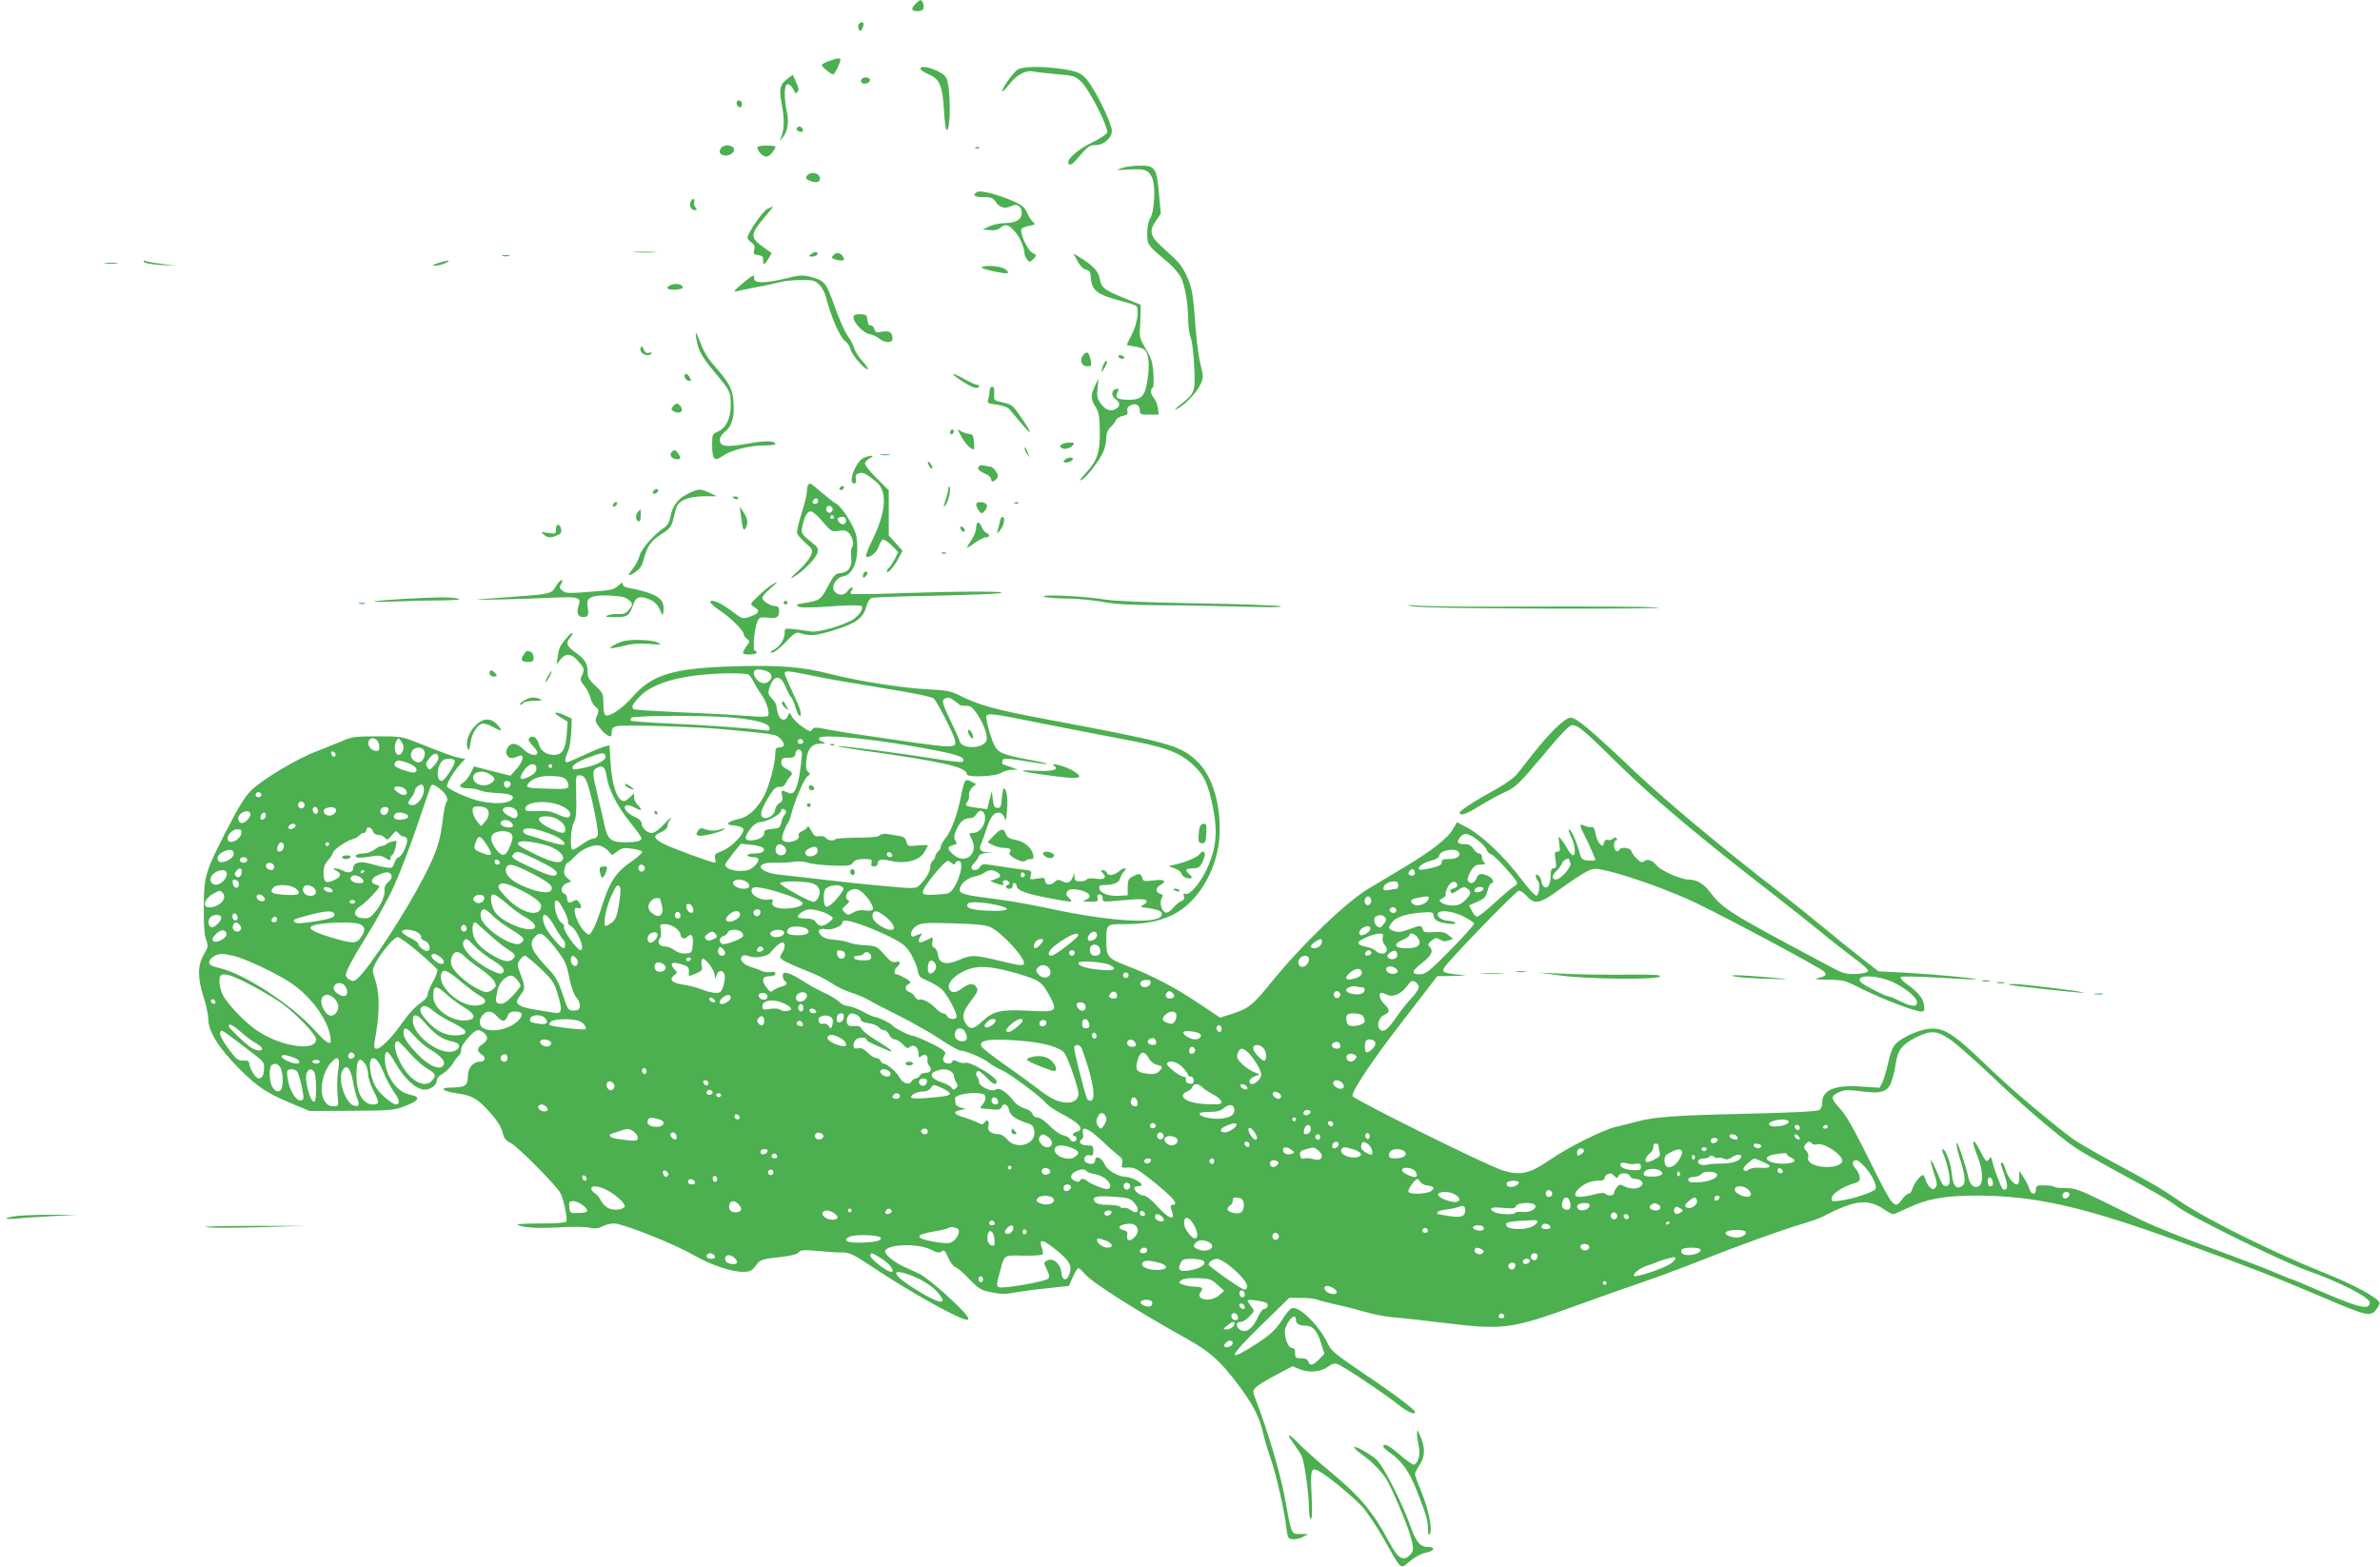<?xml version="1.0" standalone="no"?>
<!DOCTYPE svg PUBLIC "-//W3C//DTD SVG 20010904//EN"
 "http://www.w3.org/TR/2001/REC-SVG-20010904/DTD/svg10.dtd">
<svg version="1.0" xmlns="http://www.w3.org/2000/svg"
 width="1280pt" height="843pt" viewBox="0 0 1280 843"
 preserveAspectRatio="xMidYMid meet">
<g transform="translate(0,843) scale(0.1,-0.1)"
fill="#4caf50" stroke="none">
<path d="M4922 8407 c-25 -26 -20 -37 14 -37 28 0 37 13 29 40 -8 26 -17 25
-43 -3z"/>
<path d="M4617 8297 c-6 -16 8 -44 15 -31 15 27 16 44 4 44 -8 0 -16 -6 -19
-13z"/>
<path d="M4463 8103 c-24 -8 -43 -18 -43 -23 0 -10 49 -50 61 -50 7 0 36 56
39 77 2 13 -14 12 -57 -4z"/>
<path d="M4950 8060 c0 -6 20 -19 45 -30 60 -26 74 -61 82 -196 3 -57 10 -104
14 -104 24 0 22 237 -2 282 -19 36 -139 77 -139 48z"/>
<path d="M5472 8055 c-25 -18 -82 -98 -82 -115 0 -7 18 11 39 38 42 53 91 77
132 67 13 -3 68 -9 122 -14 93 -8 100 -10 133 -42 44 -42 148 -248 138 -273
-4 -9 -39 -32 -78 -51 -82 -39 -147 -98 -128 -117 8 -8 18 -3 39 21 65 76 71
81 108 81 42 0 85 39 85 77 0 31 -66 174 -114 246 -41 62 -61 73 -161 87 -107
15 -207 13 -233 -5z"/>
<path d="M4236 8007 c-42 -30 -48 -56 -30 -147 14 -78 12 -132 -8 -175 -7 -14
-4 -13 11 5 28 34 36 84 22 142 -14 64 -14 135 1 144 10 7 32 -14 41 -40 3 -8
8 -8 16 0 9 8 7 21 -7 51 l-18 41 -28 -21z"/>
<path d="M4648 8013 c-24 -6 -23 -33 1 -33 23 0 38 18 25 29 -5 4 -17 6 -26 4z"/>
<path d="M3962 7873 c5 -25 28 -28 28 -4 0 12 -6 21 -16 21 -9 0 -14 -7 -12
-17z"/>
<path d="M4285 7740 c-3 -6 1 -13 10 -16 19 -8 30 0 20 15 -8 14 -22 14 -30 1z"/>
<path d="M3882 7638 c-18 -18 -15 -36 8 -43 26 -8 62 12 58 33 -4 21 -48 28
-66 10z"/>
<path d="M4074 7639 c-3 -6 4 -21 16 -34 26 -27 47 -22 72 17 15 23 15 23 -33
25 -27 1 -51 -3 -55 -8z"/>
<path d="M5248 7633 c7 -3 16 -2 19 1 4 3 -2 6 -13 5 -11 0 -14 -3 -6 -6z"/>
<path d="M6043 7529 c-18 -5 -33 -11 -33 -12 0 -2 27 -1 60 1 86 6 109 -2 127
-46 19 -45 12 -182 -12 -218 -9 -14 -15 -46 -15 -79 0 -62 1 -64 108 -153 29
-24 61 -61 72 -81 23 -46 40 -142 40 -228 0 -35 6 -80 14 -100 8 -22 16 -89
19 -160 5 -136 5 -136 -83 -206 -22 -18 -26 -24 -11 -17 42 21 107 88 126 130
18 39 18 44 2 108 -10 37 -22 132 -28 212 -5 80 -14 164 -20 188 -15 67 -50
133 -90 170 -20 19 -55 51 -77 71 -56 51 -62 81 -26 132 l27 40 -10 109 c-12
137 -21 150 -102 149 -31 0 -71 -5 -88 -10z"/>
<path d="M4341 7486 c-10 -12 -8 -17 8 -25 32 -17 61 -14 61 8 0 31 -48 42
-69 17z"/>
<path d="M5256 7398 c-30 -17 -16 -28 33 -28 41 0 51 -4 65 -24 20 -32 52 -41
83 -25 32 17 58 1 58 -37 0 -35 -32 -54 -93 -54 -23 0 -59 -8 -80 -17 l-37
-17 38 -4 c26 -2 45 2 56 12 27 24 46 19 79 -19 27 -30 52 -88 52 -121 0 -5 6
-18 13 -29 14 -17 15 -17 34 2 20 20 20 20 -6 34 -27 16 -68 109 -57 128 4 6
23 13 43 17 31 6 34 8 20 19 -9 7 -24 29 -32 49 -13 30 -27 42 -68 61 -86 38
-182 63 -201 53z"/>
<path d="M3714 7345 c-9 -22 3 -45 22 -45 13 0 14 3 4 15 -7 8 -10 22 -6 30 3
8 1 15 -5 15 -5 0 -12 -7 -15 -15z"/>
<path d="M4128 7307 c-25 -11 -108 -131 -108 -156 0 -5 10 -17 21 -25 16 -11
20 -21 15 -40 -5 -21 -2 -25 21 -28 22 -2 28 -8 27 -25 -1 -31 8 -29 29 6 l17
30 -45 32 c-73 53 -72 68 13 168 24 28 42 51 40 51 -1 -1 -15 -6 -30 -13z"/>
<path d="M3418 7073 c29 -2 74 -2 100 0 26 2 2 3 -53 3 -55 0 -76 -1 -47 -3z"/>
<path d="M4364 7065 c-18 -14 -18 -14 3 -15 23 0 39 15 25 24 -5 3 -18 -1 -28
-9z"/>
<path d="M4480 7055 c-10 -12 -6 -16 22 -23 36 -9 47 0 28 23 -16 19 -34 19
-50 0z"/>
<path d="M5795 7026 c13 -25 30 -43 46 -46 18 -5 24 -13 25 -35 4 -77 31 -99
164 -134 36 -9 71 -20 79 -25 20 -13 9 -97 -23 -157 -14 -28 -26 -52 -26 -54
0 -1 18 -5 40 -8 23 -3 47 -11 55 -17 23 -19 29 -76 17 -159 -13 -91 -31 -111
-101 -111 -61 0 -77 10 -61 40 10 19 9 21 -7 18 -26 -5 -28 -37 -4 -54 27 -19
27 -40 1 -54 -28 -15 -55 -5 -81 31 -18 25 -21 40 -16 82 l5 52 -19 -40 c-24
-52 -24 -70 3 -113 18 -29 22 -52 23 -131 1 -115 -13 -158 -77 -227 -28 -30
-35 -43 -21 -35 28 15 97 105 118 154 8 20 15 52 15 72 0 25 7 43 23 58 13 12
26 29 29 38 4 9 20 19 36 22 24 5 29 10 25 26 -3 13 2 23 15 30 28 15 52 4 52
-25 0 -22 4 -24 51 -24 l51 0 -5 36 c-3 19 -12 43 -21 53 -18 20 -21 47 -7 56
6 3 7 37 4 78 -4 59 -11 82 -41 131 -28 47 -35 67 -32 100 2 23 4 63 4 89 l1
48 -82 33 c-114 46 -130 58 -138 105 -7 42 -35 72 -108 117 l-34 21 22 -41z"/>
<path d="M2703 7053 c9 -2 25 -2 35 0 9 3 1 5 -18 5 -19 0 -27 -2 -17 -5z"/>
<path d="M776 7020 c6 -6 47 -13 90 -15 l79 -4 -67 9 c-37 4 -77 11 -90 15
-17 6 -20 4 -12 -5z"/>
<path d="M2355 7015 c-31 -11 -34 -14 -15 -14 14 0 39 6 55 14 38 17 13 17
-40 0z"/>
<path d="M568 7013 c18 -2 45 -2 60 0 15 2 0 4 -33 4 -33 0 -45 -2 -27 -4z"/>
<path d="M5280 6991 c0 -7 103 -31 133 -31 17 0 5 18 -18 28 -30 14 -115 16
-115 3z"/>
<path d="M3990 6903 c-41 -35 -48 -45 -30 -40 14 4 63 14 110 23 47 8 103 21
125 27 22 6 72 11 112 11 62 1 75 -2 97 -23 15 -14 31 -43 37 -65 29 -113 77
-222 105 -241 12 -8 25 -28 29 -46 7 -29 82 -115 93 -104 3 2 -11 22 -31 44
-20 22 -39 53 -43 68 -4 16 -19 45 -35 67 -15 21 -47 92 -70 158 -46 129 -53
139 -130 159 -41 11 -58 10 -140 -10 -108 -26 -165 -25 -163 2 2 24 -4 21 -66
-30z"/>
<path d="M3613 6899 c-39 -14 -27 -30 20 -27 23 2 41 7 40 13 -3 15 -36 23
-60 14z"/>
<path d="M4590 6724 c0 -28 50 -82 83 -90 18 -3 43 -15 56 -25 31 -25 71 -25
71 -1 0 34 -16 45 -55 38 -32 -6 -37 -4 -42 13 -3 12 -12 21 -19 21 -8 0 -15
5 -15 10 -1 6 -3 15 -4 20 -1 6 -3 15 -4 20 0 6 -17 10 -36 10 -25 0 -35 -4
-35 -16z"/>
<path d="M3746 6603 c10 -59 29 -93 100 -178 83 -100 84 -102 84 -172 0 -72
-24 -123 -67 -143 -31 -14 -33 -18 -33 -67 0 -86 11 -98 59 -64 40 29 137 54
213 55 38 0 68 4 68 8 0 18 -57 19 -144 3 -118 -21 -150 -18 -154 14 -3 16 6
31 28 50 39 32 52 84 44 169 -7 67 -23 95 -116 201 -21 24 -48 70 -59 102 -12
33 -24 59 -26 59 -2 0 -1 -17 3 -37z"/>
<path d="M3446 6561 c-4 -6 -2 -18 4 -26 14 -17 46 -20 54 -6 4 5 -3 7 -14 4
-14 -4 -22 1 -28 18 -6 15 -11 19 -16 10z"/>
<path d="M5827 6522 c-23 -26 -12 -62 20 -62 23 0 25 3 19 32 -9 44 -19 52
-39 30z"/>
<path d="M6015 6510 c3 -5 13 -10 21 -10 8 0 12 5 9 10 -3 6 -13 10 -21 10 -8
0 -12 -4 -9 -10z"/>
<path d="M5931 6460 c-5 -16 -8 -30 -6 -30 3 0 11 14 20 30 9 17 11 30 6 30
-5 0 -14 -13 -20 -30z"/>
<path d="M3682 6403 c2 -10 11 -19 21 -21 16 -3 17 -1 7 17 -13 25 -33 28 -28
4z"/>
<path d="M5165 6386 c59 -39 91 -51 100 -36 3 5 0 10 -8 10 -8 0 -38 13 -68
30 -72 40 -86 38 -24 -4z"/>
<path d="M5322 6328 c0 -13 -3 -33 -7 -45 -7 -20 -3 -23 45 -29 31 -4 60 -14
69 -25 9 -10 36 -43 61 -73 25 -30 47 -52 49 -50 3 2 -18 37 -45 76 -46 68
-52 73 -99 83 -50 11 -50 11 -48 48 2 26 -2 37 -11 37 -8 0 -14 -10 -14 -22z"/>
<path d="M3619 6244 c-10 -13 -10 -17 2 -25 32 -20 61 0 39 26 -16 19 -24 19
-41 -1z"/>
<path d="M5110 6104 c0 -8 5 -12 10 -9 6 3 10 10 10 16 0 5 -4 9 -10 9 -5 0
-10 -7 -10 -16z"/>
<path d="M5172 6079 c13 -23 34 -49 46 -57 23 -15 23 -15 20 29 -2 36 -7 44
-23 45 -12 1 -31 7 -44 13 l-22 12 23 -42z"/>
<path d="M5710 6040 c-12 -8 -13 -11 -1 -19 16 -11 47 -3 62 15 9 11 6 14 -17
14 -16 0 -36 -5 -44 -10z"/>
<path d="M5511 6019 c-1 -9 7 -25 17 -36 9 -10 14 -14 10 -8 -4 6 -12 22 -17
36 -6 15 -10 18 -10 8z"/>
<path d="M3612 5998 c-15 -15 3 -38 29 -38 22 0 23 8 5 33 -16 20 -18 21 -34
5z"/>
<path d="M4738 5983 c12 -2 32 -2 45 0 12 2 2 4 -23 4 -25 0 -35 -2 -22 -4z"/>
<path d="M4648 5969 c-44 -17 -92 -139 -54 -139 9 0 12 8 9 24 -4 18 0 26 17
31 21 7 39 -2 93 -47 60 -49 53 -159 -18 -305 -24 -48 -40 -91 -37 -95 14 -14
56 18 67 51 6 19 17 37 23 39 7 2 28 -12 48 -32 l35 -35 -20 -40 c-12 -22 -25
-42 -31 -46 -5 -3 -10 -11 -10 -17 0 -19 37 21 61 67 l23 43 -37 41 -37 41 0
121 0 122 -65 65 c-37 36 -65 72 -63 81 2 8 14 21 28 28 29 15 7 16 -32 2z"/>
<path d="M5730 5960 c-8 -5 -12 -12 -8 -15 9 -9 48 4 48 16 0 12 -21 11 -40
-1z"/>
<path d="M4990 5945 c0 -15 18 -40 24 -34 3 3 -1 14 -9 25 -8 10 -14 15 -15 9z"/>
<path d="M5267 5924 c-14 -14 -6 -25 28 -40 19 -8 35 -21 35 -29 0 -19 14 -19
30 0 10 12 9 20 -4 40 -9 14 -22 25 -29 25 -6 0 -21 3 -32 6 -11 3 -24 2 -28
-2z"/>
<path d="M4347 5823 c-4 -3 -7 -19 -7 -35 0 -15 -13 -69 -29 -119 -16 -50 -27
-99 -24 -108 3 -9 24 -32 46 -52 40 -35 40 -37 27 -68 -7 -18 -38 -55 -69 -83
-40 -36 -47 -46 -24 -32 50 28 122 101 129 131 6 21 2 31 -22 49 -65 52 -66
54 -59 91 10 53 26 83 45 83 10 0 39 -25 65 -56 46 -53 49 -55 85 -49 27 5 42
2 54 -10 21 -21 31 -64 19 -76 -6 -6 -8 -31 -5 -57 5 -54 -16 -81 -63 -85 -22
-2 -33 -14 -63 -72 -39 -73 -42 -75 -137 -90 -33 -6 -37 -8 -21 -17 12 -7 67
-7 174 1 92 7 160 7 165 2 12 -12 -7 -45 -40 -69 -48 -33 -189 -75 -231 -68
-20 3 -61 9 -89 12 -52 6 -53 6 -53 -20 0 -34 -25 -73 -59 -91 -20 -11 -22
-14 -8 -15 10 0 43 25 72 56 45 48 57 56 77 49 56 -17 81 -15 181 15 120 37
160 66 176 128 6 22 19 43 28 46 9 4 160 9 337 12 177 4 337 10 356 14 51 11
-202 11 -524 0 -148 -5 -273 -7 -278 -4 -5 3 -4 12 3 20 7 9 8 14 1 14 -6 0
-17 -9 -25 -21 -18 -24 -55 -23 -71 4 -16 26 12 71 48 77 59 10 89 100 72 214
-8 49 -76 160 -110 178 -12 6 -46 33 -77 59 -60 52 -62 53 -72 42z m53 -88 c0
-8 -7 -15 -15 -15 -16 0 -20 12 -8 23 11 12 23 8 23 -8z m76 -36 c10 -17 -13
-36 -27 -22 -12 12 -4 33 11 33 5 0 12 -5 16 -11z m9 -49 c3 -5 -1 -10 -10
-10 -9 0 -13 5 -10 10 3 6 8 10 10 10 2 0 7 -4 10 -10z m65 -20 c0 -23 -22
-27 -39 -7 -13 16 -5 27 21 27 11 0 18 -7 18 -20z"/>
<path d="M4521 5811 c-8 -6 -9 -11 -3 -15 6 -3 14 -1 17 5 9 14 2 20 -14 10z"/>
<path d="M5101 5804 c-1 -12 -8 -41 -16 -65 -13 -39 -13 -42 0 -25 17 22 30
79 22 98 -3 7 -6 3 -6 -8z"/>
<path d="M3517 5793 c-12 -12 -7 -22 8 -17 8 4 15 10 15 15 0 11 -14 12 -23 2z"/>
<path d="M3697 5773 c-53 -26 -82 -66 -92 -125 -5 -26 -15 -44 -33 -56 -53
-35 -121 -111 -131 -147 -5 -20 -21 -52 -35 -70 -35 -45 -33 -49 9 -23 25 17
38 34 45 63 20 77 38 104 94 140 47 30 57 42 66 78 5 23 13 53 18 67 11 38 65
60 147 61 l70 0 -40 19 c-50 23 -59 23 -118 -7z"/>
<path d="M3940 5756 c0 -2 7 -6 15 -10 8 -3 15 -1 15 4 0 6 -7 10 -15 10 -8 0
-15 -2 -15 -4z"/>
<path d="M3297 5716 c-4 -10 -1 -13 9 -9 15 6 19 23 5 23 -5 0 -11 -7 -14 -14z"/>
<path d="M5250 5717 c0 -7 6 -22 14 -33 14 -18 16 -18 32 -2 9 9 14 24 11 32
-8 19 -57 22 -57 3z"/>
<path d="M5458 5723 c7 -3 16 -2 19 1 4 3 -2 6 -13 5 -11 0 -14 -3 -6 -6z"/>
<path d="M3985 5655 c9 -72 14 -83 25 -65 15 24 11 53 -11 85 l-20 30 6 -50z"/>
<path d="M3432 5678 c-16 -16 -15 -45 1 -51 9 -3 13 5 13 29 0 19 0 34 -1 34
-1 0 -6 -5 -13 -12z"/>
<path d="M5377 5623 c-3 -16 -9 -37 -12 -48 -6 -18 -4 -17 14 4 21 23 29 71
12 71 -5 0 -11 -12 -14 -27z"/>
<path d="M5250 5591 c0 -15 -11 -45 -25 -65 -14 -20 -25 -39 -25 -42 0 -2 19
9 42 26 22 16 49 30 60 30 22 0 24 16 3 24 -8 3 -20 17 -25 31 -13 34 -30 32
-30 -4z"/>
<path d="M2990 5585 c0 -27 -1 -27 -42 -21 -40 5 -41 5 -24 -9 23 -18 35 -19
71 -5 19 7 26 16 23 32 -5 33 -28 35 -28 3z"/>
<path d="M5166 5586 c3 -9 11 -16 16 -16 13 0 5 23 -10 28 -7 2 -10 -2 -6 -12z"/>
<path d="M5068 5453 c7 -3 16 -2 19 1 4 3 -2 6 -13 5 -11 0 -14 -3 -6 -6z"/>
<path d="M4644 5345 c-9 -22 1 -29 15 -11 8 10 9 16 1 21 -5 3 -13 -1 -16 -10z"/>
<path d="M2989 5276 c-23 -40 -27 -41 -234 -56 -82 -6 -166 -12 -185 -14 -42
-5 247 2 410 10 134 6 148 1 131 -46 -13 -39 0 -63 33 -58 21 3 23 12 15 67
-6 38 31 53 123 48 57 -3 83 -9 98 -22 25 -22 25 -27 1 -56 -14 -17 -27 -23
-53 -21 -19 1 -46 -2 -59 -7 -19 -8 -12 -10 37 -10 68 -1 78 6 99 66 15 44 36
51 89 29 26 -11 42 -27 54 -53 15 -36 17 -37 20 -12 6 49 -13 76 -70 97 -30
11 -75 23 -101 27 -33 5 -47 12 -47 23 0 12 -6 10 -25 -8 -21 -20 -40 -25
-128 -31 -143 -11 -151 -11 -173 5 -16 13 -17 18 -6 35 7 13 8 21 2 21 -6 0
-20 -15 -31 -34z"/>
<path d="M4154 5287 c-28 -15 -114 -95 -114 -105 0 -4 9 -13 21 -20 28 -18 20
-32 -26 -48 -43 -15 -41 -15 -110 37 -52 39 -105 60 -105 41 0 -6 24 -27 54
-47 57 -38 126 -107 126 -126 0 -7 8 -18 17 -25 17 -12 17 -14 -4 -42 -12 -16
-19 -32 -16 -36 10 -10 73 -7 73 4 0 6 -5 10 -10 10 -13 0 -4 111 12 154 11
27 14 28 59 24 50 -5 59 1 59 43 0 12 -7 19 -20 19 -26 0 -70 28 -70 45 0 8
19 30 42 49 44 38 46 43 12 23z"/>
<path d="M5615 5221 c11 -5 67 -10 125 -10 58 -1 143 -9 190 -18 62 -12 144
-17 305 -18 121 0 326 -4 455 -8 144 -4 219 -3 195 3 -22 4 -224 12 -450 15
-280 5 -437 12 -495 21 -103 18 -355 29 -325 15z"/>
<path d="M2170 5209 c-182 -11 -217 -20 -51 -14 68 3 181 6 250 6 80 1 115 4
96 9 -38 10 -111 9 -295 -1z"/>
<path d="M4215 5190 c-3 -5 1 -10 10 -10 9 0 13 5 10 10 -3 6 -8 10 -10 10 -2
0 -7 -4 -10 -10z"/>
<path d="M1933 5183 c9 -2 23 -2 30 0 6 3 -1 5 -18 5 -16 0 -22 -2 -12 -5z"/>
<path d="M7600 5169 c34 -7 317 -11 730 -12 371 -1 635 1 585 6 -49 4 -335 6
-635 5 -300 -2 -588 0 -640 4 -81 6 -87 5 -40 -3z"/>
<path d="M3054 5007 c-40 -45 -47 -59 -54 -105 l-7 -46 21 27 c29 36 58 34 95
-8 35 -40 36 -44 20 -79 -10 -21 -8 -29 14 -55 14 -17 28 -45 32 -63 4 -18 16
-40 28 -49 18 -15 19 -20 8 -47 -12 -28 -11 -34 14 -66 22 -29 44 -46 61 -46
2 0 4 11 4 24 0 19 7 26 31 31 37 8 412 -3 559 -16 299 -28 292 -27 318 -53
26 -26 23 -46 -9 -46 -14 0 -19 -7 -19 -27 0 -58 -32 -180 -62 -236 -37 -69
-86 -113 -137 -122 -20 -4 -42 -12 -50 -18 -12 -10 -6 -13 30 -17 29 -3 45
-10 47 -20 5 -26 -65 -97 -113 -116 -39 -15 -44 -20 -39 -40 3 -13 3 -24 0
-24 -18 0 -247 84 -280 103 -52 29 -55 43 -12 61 23 10 36 22 36 33 0 11 5 24
12 31 7 7 9 12 5 12 -4 0 -23 -18 -43 -40 -22 -24 -45 -40 -59 -40 -25 0 -55
29 -55 54 0 9 -12 22 -27 28 -37 16 -63 38 -63 55 0 17 21 17 56 -2 36 -18 42
-13 15 14 -12 12 -21 31 -21 43 l0 21 -25 -23 c-20 -19 -30 -22 -43 -14 -29
18 -51 94 -58 197 l-6 99 -26 -7 c-15 -4 -65 -24 -111 -46 -46 -21 -88 -39
-92 -39 -13 0 -11 23 5 56 8 16 16 63 18 104 l3 75 -38 18 c-53 25 -69 16 -22
-11 l38 -23 -5 -70 c-6 -78 -25 -109 -67 -109 -43 0 -74 22 -83 58 -10 36 -33
51 -51 33 -8 -8 -4 -18 16 -39 15 -15 27 -33 27 -40 0 -23 -46 -12 -75 18 -36
37 -71 39 -87 5 -8 -19 -8 -28 2 -40 13 -16 25 -16 63 0 30 12 20 -32 -16 -71
l-32 -36 -98 25 -98 25 -19 -39 c-11 -21 -29 -43 -40 -49 -30 -16 -15 -30 31
-30 22 0 50 -5 61 -11 12 -6 53 -13 91 -14 78 -3 104 -18 73 -41 -26 -18 -106
-18 -179 1 -60 16 -151 58 -162 74 -7 12 35 83 72 123 l25 26 -34 7 c-32 6
-77 23 -236 86 -68 27 -84 29 -204 29 -117 0 -136 -3 -187 -25 -31 -13 -93
-38 -137 -55 -106 -40 -295 -153 -353 -211 -32 -31 -69 -91 -123 -196 -125
-242 -131 -263 -132 -428 -1 -93 3 -153 12 -178 13 -35 12 -40 -12 -81 -34
-58 -34 -125 -1 -229 14 -43 25 -95 25 -116 0 -67 54 -155 165 -267 104 -104
152 -135 310 -200 l70 -29 225 1 c212 1 229 3 290 26 70 26 84 48 35 58 -45
10 -71 27 -98 63 -30 39 -47 89 -47 133 0 54 16 48 54 -19 47 -85 114 -147
159 -147 36 0 67 25 67 53 0 9 14 23 30 32 17 9 41 33 55 54 13 22 29 42 35
46 5 3 10 17 10 31 0 26 68 104 91 104 21 -1 49 -25 49 -43 0 -9 -11 -24 -25
-33 -31 -20 -32 -37 -3 -56 24 -16 17 -38 -11 -38 -37 0 -65 -34 -65 -80 -1
-50 -13 -58 -91 -59 -66 -1 -47 -19 32 -31 75 -10 107 -27 159 -82 55 -58 80
-96 89 -135 5 -24 16 -37 40 -49 38 -18 254 -236 271 -274 18 -39 37 -136 30
-149 -5 -7 -52 -11 -138 -11 -72 0 -128 -3 -125 -6 15 -15 111 -22 222 -15 66
4 139 4 162 -1 32 -7 49 -6 72 6 16 9 45 16 64 16 46 0 322 -109 427 -170 96
-54 201 -90 266 -90 37 0 47 5 66 30 26 36 32 38 139 50 55 6 88 15 95 25 10
13 26 14 105 7 52 -5 112 -9 134 -8 33 0 58 -12 145 -70 221 -148 510 -308
526 -291 10 10 -27 51 -127 142 -52 47 -113 94 -136 105 -24 11 -63 29 -87 40
-47 22 -96 62 -96 79 0 39 171 47 245 11 36 -18 48 -20 60 -10 12 10 18 5 34
-33 11 -25 28 -48 38 -51 11 -3 45 -32 76 -65 50 -52 63 -60 118 -71 50 -11
75 -11 128 -1 36 6 116 17 178 23 l112 12 21 48 c11 26 25 48 29 48 5 0 21
-14 36 -32 39 -46 270 -193 558 -354 116 -65 170 -114 263 -237 84 -111 119
-179 139 -272 8 -33 25 -91 39 -130 29 -82 75 -284 84 -370 7 -56 9 -60 34
-63 15 -2 40 4 55 12 l28 15 -42 1 c-49 0 -47 -5 -82 190 -26 140 -92 362
-159 537 -15 39 -15 43 1 60 9 11 58 41 107 67 l91 48 42 -17 c50 -20 114 -13
151 16 18 14 33 18 48 13 29 -9 244 -152 324 -215 54 -43 94 -61 94 -43 0 14
-116 100 -312 232 -117 80 -140 99 -158 138 -48 99 -155 203 -193 188 -9 -3
-33 -31 -52 -63 -36 -57 -73 -90 -182 -156 -113 -68 -94 -33 66 124 l155 151
62 0 c35 0 73 -4 86 -9 13 -5 59 -17 103 -27 44 -9 114 -27 155 -39 41 -13
111 -26 155 -30 44 -3 175 -18 290 -32 305 -36 344 -31 705 100 113 41 266 95
340 120 74 25 214 77 310 115 193 77 444 168 560 202 41 12 89 29 105 38 172
89 241 97 329 37 20 -14 42 -25 48 -25 5 0 42 16 82 35 98 47 197 65 364 65
315 0 581 -60 1103 -251 376 -137 503 -186 771 -300 226 -97 247 -101 277 -63
12 15 20 32 18 38 -8 27 -143 100 -310 166 -249 99 -620 282 -753 373 -128 86
-147 97 -378 221 -96 52 -195 110 -218 128 -162 125 -324 263 -454 388 -178
172 -231 205 -309 197 -57 -6 -144 -45 -180 -81 -15 -15 -29 -50 -40 -102 -10
-43 -24 -91 -32 -107 l-14 -27 -94 6 c-147 11 -215 -17 -215 -87 0 -15 -6 -32
-14 -38 -10 -8 -133 -15 -403 -21 -387 -9 -489 -17 -587 -44 -28 -8 -73 -19
-101 -25 -72 -16 -262 -111 -364 -182 -107 -73 -159 -84 -256 -51 -95 32 -794
379 -801 397 -8 20 103 188 258 388 60 78 129 168 154 200 l44 57 77 1 78 2
-58 7 c-66 8 -72 12 -60 35 21 37 387 415 402 415 9 0 28 -13 43 -30 42 -47
71 -41 179 39 52 37 114 79 138 91 41 21 49 21 100 10 121 -26 365 -114 498
-179 201 -98 669 -349 684 -367 15 -18 9 -24 -33 -34 -25 -6 -11 -8 54 -9 83
-1 90 -3 185 -51 103 -52 282 -120 316 -120 17 0 19 5 14 38 -6 37 -33 68
-103 118 -16 12 -26 25 -21 30 4 4 96 2 204 -4 108 -7 198 -11 200 -9 6 6
-225 27 -383 36 l-141 7 -89 69 c-49 38 -139 111 -201 162 -61 51 -177 144
-257 206 -282 217 -593 476 -759 633 -250 237 -317 293 -350 294 -30 0 -111
-78 -207 -200 -28 -36 -64 -81 -80 -102 -17 -21 -66 -56 -117 -84 -107 -58
-193 -114 -193 -125 0 -20 40 -6 110 38 41 25 102 59 136 74 56 26 73 42 200
193 100 121 144 166 160 166 31 0 60 -24 259 -220 175 -172 425 -382 810 -680
88 -68 207 -163 265 -210 58 -48 140 -112 183 -144 43 -31 77 -62 74 -69 -2
-7 -28 -13 -64 -15 -52 -2 -68 2 -124 31 -568 302 -591 316 -667 415 -31 41
-70 62 -114 62 -37 0 -146 48 -167 74 -24 29 -50 39 -67 25 -12 -10 -19 -8
-39 11 -14 13 -27 31 -31 42 -6 20 -60 26 -66 6 -2 -6 -10 -8 -16 -4 -15 9
-16 56 -1 56 5 0 7 5 4 10 -5 8 -11 7 -21 -1 -7 -6 -20 -9 -28 -6 -9 4 -16 -3
-20 -16 -5 -20 -6 -21 -22 -5 -9 9 -20 34 -23 55 -5 28 -11 37 -24 35 -9 -2
-26 2 -37 8 -24 13 -26 2 -6 -37 27 -51 66 -140 66 -147 0 -4 -17 -6 -37 -4
-35 3 -38 6 -50 48 -17 61 -44 120 -55 120 -4 0 1 -18 12 -40 21 -42 27 -100
10 -100 -6 0 -19 14 -28 31 -9 17 -25 41 -34 53 -18 21 -18 20 -12 -21 6 -36
4 -43 -10 -43 -15 0 -16 -7 -10 -45 5 -38 4 -45 -10 -45 -12 0 -16 -10 -16
-36 0 -49 -17 -79 -36 -63 -8 6 -14 19 -14 29 0 10 -7 23 -15 30 -12 10 -15
10 -15 -2 0 -8 5 -19 11 -25 13 -13 8 -75 -8 -80 -6 -2 -44 39 -83 91 -85 114
-209 232 -287 274 l-57 30 -21 -36 c-28 -50 -115 -118 -269 -210 -70 -42 -155
-93 -187 -112 -120 -72 -358 -301 -520 -501 -99 -123 -124 -143 -208 -170
l-69 -22 -120 80 c-122 82 -248 148 -382 199 -101 39 -110 49 -110 128 0 98
-2 96 104 96 167 0 279 42 364 135 88 96 142 238 142 372 0 165 -47 301 -128
375 -91 81 -144 96 -822 223 -252 47 -349 74 -448 124 -50 25 -72 29 -177 34
-135 7 -382 46 -522 83 -144 37 -264 47 -493 41 -347 -9 -460 -42 -567 -164
-56 -63 -122 -108 -146 -100 -7 2 -12 26 -12 61 0 54 -2 59 -42 97 -36 33 -43
47 -43 78 0 44 -16 68 -69 105 -44 31 -50 49 -24 78 9 10 14 20 11 23 -2 3
-13 -5 -24 -18z m1070 -187 c31 -11 34 -40 6 -58 -24 -15 -53 -3 -70 28 -20
37 10 51 64 30z m246 -24 c63 -14 232 -43 375 -66 166 -27 266 -47 277 -57 17
-15 103 -182 112 -218 14 -51 7 -51 -306 -6 -161 23 -329 48 -372 57 -71 14
-80 14 -88 0 -7 -13 -15 -11 -51 14 -24 16 -49 40 -57 55 -14 25 -14 26 -22 6
-12 -34 -45 -26 -54 12 -5 17 -9 37 -9 44 0 6 -11 23 -24 37 -21 22 -22 28
-12 59 24 71 59 70 89 -3 7 -19 20 -42 27 -50 7 -8 18 -34 24 -57 13 -47 35
-61 25 -15 -3 15 -24 63 -45 107 -21 45 -39 86 -39 93 0 17 19 15 150 -12z
m-344 6 c6 -4 19 -23 29 -42 9 -19 28 -49 40 -65 26 -36 46 -97 36 -114 -5 -7
-38 -8 -117 -1 -61 5 -220 14 -353 19 -132 6 -246 13 -251 16 -16 10 -12 22
22 60 74 85 241 130 493 134 50 0 95 -3 101 -7z m1104 -139 c14 -9 27 -20 30
-23 3 -4 18 -6 35 -6 24 1 35 -7 60 -44 40 -60 62 -127 48 -148 -24 -40 -130
-40 -141 0 -3 11 -25 61 -49 110 -46 95 -50 113 -30 121 19 8 21 8 47 -10z
m470 -123 c135 -27 332 -65 438 -85 227 -42 303 -69 377 -137 62 -56 85 -107
111 -245 22 -117 15 -199 -27 -298 -34 -82 -98 -161 -122 -152 -11 4 -13 0
-10 -14 4 -12 -1 -21 -13 -25 -11 -4 -31 -20 -45 -37 -17 -20 -32 -28 -42 -24
-21 8 -33 55 -19 77 9 15 7 19 -9 23 -25 7 -25 33 1 47 39 21 22 33 -36 25
-51 -6 -56 -5 -61 14 -6 24 -18 26 -53 6 -21 -11 -25 -21 -25 -57 l0 -43 -50
-3 c-55 -2 -98 14 -103 41 -3 12 3 17 21 17 54 0 85 12 91 35 3 13 13 31 22
39 20 20 -3 22 -25 2 -27 -23 -60 -29 -67 -12 -3 9 -13 16 -22 16 -12 0 -13
-3 -4 -12 27 -27 14 -41 -32 -34 -27 4 -47 3 -51 -4 -3 -5 -19 -10 -36 -10
-23 0 -29 4 -30 23 l0 22 -9 -21 c-12 -31 -29 -38 -56 -24 -20 11 -27 11 -44
-5 -22 -20 -50 -14 -50 11 0 13 -7 15 -41 9 -41 -7 -42 -7 -35 18 6 24 3 25
-42 30 -26 3 -86 12 -133 19 -81 13 -88 13 -98 -4 -12 -19 -36 -24 -46 -9 -3
6 3 18 13 28 10 10 22 26 25 36 4 11 18 18 39 19 l33 1 -32 4 c-34 4 -40 18
-24 51 4 9 16 42 26 72 9 30 24 63 33 73 21 24 51 21 62 -5 10 -27 11 -27 16
37 6 57 -3 115 -16 115 -5 0 -10 -24 -12 -52 -3 -45 -6 -53 -23 -53 -17 0 -21
9 -26 50 -3 28 -7 43 -7 35 -1 -8 -7 -32 -13 -53 l-10 -39 -52 7 c-65 9 -71
13 -55 32 7 9 11 26 10 37 -2 12 6 30 17 41 l21 18 -27 14 c-33 17 -36 13 -56
-86 -20 -97 -52 -184 -83 -220 -13 -16 -24 -36 -24 -44 0 -8 -7 -20 -15 -27
-8 -7 -15 -18 -15 -25 0 -7 -6 -18 -14 -24 -7 -6 -13 -22 -13 -35 0 -25 -27
-68 -60 -99 -19 -16 -29 -17 -189 -2 -93 8 -243 24 -334 35 -91 11 -193 22
-228 26 -116 12 -140 67 -29 64 34 -1 81 1 103 5 25 4 56 3 78 -5 19 -6 79
-13 133 -15 87 -3 99 -1 111 16 10 14 25 19 59 19 40 0 45 -2 40 -20 -4 -15 0
-20 14 -20 10 0 19 6 19 14 0 24 19 28 72 16 74 -18 151 1 178 45 11 18 20 35
20 38 0 3 -25 3 -54 0 -53 -5 -55 -5 -61 20 -6 21 -15 28 -44 32 -20 3 -48 8
-62 10 -14 2 -31 -1 -38 -8 -8 -8 -51 -12 -121 -12 -60 -1 -112 -4 -116 -8
-12 -12 -41 -8 -53 7 -6 7 -22 11 -35 9 -20 -4 -28 1 -42 28 -10 20 -19 29
-22 21 -2 -7 -15 -17 -28 -22 -15 -6 -22 -15 -18 -25 9 -23 -56 -45 -83 -27
-9 6 -9 16 0 44 7 19 17 42 23 49 6 8 14 28 18 44 15 66 70 197 88 209 16 11
16 15 4 25 -11 9 -13 26 -9 64 6 60 29 87 77 88 29 0 30 1 8 10 -14 5 -20 13
-16 20 15 25 342 -10 632 -68 124 -24 159 -40 138 -60 -3 -4 -66 3 -139 15
-186 30 -518 73 -530 69 -6 -2 47 -11 118 -21 440 -61 575 -91 575 -130 0 -19
154 -12 184 7 14 10 40 17 58 17 l33 1 -40 14 c-22 8 -41 15 -42 15 -2 0 -3 7
-3 15 0 19 21 19 135 0 138 -23 145 -16 10 9 -141 26 -169 38 -188 80 -23 48
-48 146 -42 156 10 16 38 12 295 -40z m-1652 30 c126 -13 186 -30 190 -54 4
-16 -1 -18 -40 -12 -76 10 -297 26 -501 35 -110 5 -201 12 -204 15 -3 2 -2 9
2 15 8 14 417 15 553 1z m-1920 -122 c7 -7 12 -23 12 -36 0 -18 -5 -23 -21
-20 -27 4 -44 30 -36 52 7 19 28 21 45 4z m142 -34 c0 -23 -12 -44 -26 -44
-19 0 -28 44 -14 71 12 22 13 22 26 4 8 -10 14 -24 14 -31z m2150 25 c0 -5 -7
-9 -15 -9 -15 0 -20 12 -9 23 8 8 24 -1 24 -14z m-2041 -43 c16 -19 -3 -66
-27 -66 -22 0 -42 19 -42 40 0 36 47 53 69 26z m2034 -26 c-15 -161 -35 -220
-70 -205 -7 3 -20 8 -28 11 -12 5 -14 0 -9 -24 5 -24 2 -32 -14 -41 -11 -6
-22 -23 -24 -38 -4 -32 -50 -55 -69 -36 -14 14 -1 50 42 118 22 35 35 45 51
43 15 -2 26 5 34 20 6 13 17 29 23 35 17 17 13 25 -20 42 -22 12 -29 22 -27
38 2 18 10 22 38 22 29 0 36 4 38 23 5 33 38 25 35 -8z m-2508 2 c0 -18 -20
-15 -23 4 -3 10 1 15 10 12 7 -3 13 -10 13 -16z m553 -14 c2 -9 -8 -29 -22
-44 -22 -25 -27 -27 -36 -14 -13 21 -13 24 11 54 22 28 42 30 47 4z m897 11
c13 -20 -27 -47 -96 -64 -39 -10 -73 -15 -76 -12 -15 15 11 36 74 60 77 29 89
31 98 16z m-810 -29 c9 -14 -53 -110 -70 -110 -33 0 -25 90 9 112 16 11 54 10
61 -2z m-245 -16 c38 -15 51 -36 31 -48 -10 -7 -99 22 -107 35 -7 13 4 29 21
29 8 0 33 -7 55 -16z m683 -16 c7 -21 -4 -38 -34 -53 -53 -28 -64 -14 -28 36
21 30 54 39 62 17z m87 2 c0 -5 -4 -10 -10 -10 -5 0 -10 5 -10 10 0 6 5 10 10
10 6 0 10 -4 10 -10z m292 -53 c10 -70 56 -162 126 -248 34 -43 62 -81 62 -87
0 -16 -27 -22 -91 -22 -74 0 -93 17 -109 97 -7 32 -23 102 -36 156 -29 117
-29 133 -6 146 32 19 46 8 54 -42z m-624 7 c28 -19 28 -30 0 -48 -29 -18 -75
-10 -89 16 -22 42 42 65 89 32z m409 -30 c7 -10 12 -25 10 -34 -2 -12 -20 -15
-102 -12 -124 3 -134 6 -110 32 25 28 70 40 134 36 39 -2 58 -8 68 -22z m109
-9 c22 -53 65 -265 59 -286 -4 -11 -14 -19 -24 -19 -10 0 -37 -13 -59 -30 -23
-16 -46 -30 -52 -30 -16 0 -12 112 6 145 12 23 15 55 13 135 -2 127 -4 120 22
120 14 0 25 -11 35 -35z m-412 -3 c8 -13 -11 -35 -23 -28 -16 10 -14 36 3 36
8 0 17 -4 20 -8z m-464 -41 c0 -34 -34 -81 -59 -81 -29 0 -32 11 -11 38 11 13
20 30 20 36 0 16 21 36 37 36 8 0 13 -12 13 -29z m84 8 c36 -28 50 -57 37 -73
-6 -7 -15 -50 -20 -97 -14 -114 -31 -168 -99 -301 -100 -194 -296 -495 -360
-551 -16 -15 -24 -16 -41 -7 -12 6 -21 17 -21 26 0 19 37 90 99 189 28 44 61
100 74 125 13 25 35 65 49 90 37 63 106 235 172 430 31 91 58 171 61 178 6 17
18 15 49 -9z m-184 -4 c22 -26 -3 -42 -34 -21 -15 9 -26 21 -26 26 0 16 46 12
60 -5z m-775 -24 c7 -12 -12 -24 -25 -16 -11 7 -4 25 10 25 5 0 11 -4 15 -9z
m231 -52 c10 -17 -13 -36 -27 -22 -12 12 -4 33 11 33 5 0 12 -5 16 -11z m1388
-15 c38 -19 53 -41 37 -57 -7 -7 -26 -3 -59 12 -38 18 -62 22 -113 19 -51 -2
-64 0 -64 12 0 41 122 50 199 14z m-396 -35 c2 -14 -6 -34 -19 -48 l-22 -24
-19 23 c-25 30 -34 70 -19 80 7 4 27 4 44 1 24 -5 33 -13 35 -32z m-918 10 c0
-24 -23 -21 -28 4 -2 10 3 17 12 17 10 0 16 -9 16 -21z m96 10 c10 -18 -21
-42 -45 -34 -23 7 -28 30 -8 38 22 9 46 7 53 -4z m284 -2 c0 -7 -5 -18 -12
-25 -15 -15 -39 3 -31 24 7 18 43 19 43 1z m684 -2 c15 -16 12 -45 -6 -45 -14
0 -52 21 -60 34 -18 27 39 37 66 11z m1452 -6 c3 -6 2 -14 -4 -18 -5 -3 -14
-22 -19 -41 -8 -32 -12 -35 -51 -38 -34 -3 -42 -7 -42 -23 0 -21 -35 -39 -76
-39 -28 0 -31 16 -7 50 23 34 44 49 67 50 29 0 106 42 106 57 0 16 16 17 26 2z
m-2879 -16 c2 -6 -5 -21 -17 -33 -23 -23 -43 -22 -48 2 -7 34 55 63 65 31z
m3948 -3 c14 -43 -22 -100 -62 -100 -23 0 -23 -1 -8 -31 42 -79 -34 -144 -99
-84 -33 30 -33 41 -1 49 22 6 23 9 13 25 -9 16 -8 27 7 61 20 43 40 60 74 60
11 0 25 9 31 20 6 11 17 20 25 20 7 0 17 -9 20 -20z m-3865 -4 c0 -16 -18 -31
-27 -22 -8 8 5 36 17 36 5 0 10 -6 10 -14z m765 -6 c0 -10 -12 -16 -37 -18
-37 -3 -51 12 -31 32 13 13 68 2 68 -14z m805 -17 c31 -21 40 -33 40 -55 0
-25 -21 -22 -85 9 -68 33 -76 63 -17 63 21 0 49 -8 62 -17z m-252 -15 c18 -18
14 -28 -10 -28 -30 0 -52 15 -44 29 9 15 39 14 54 -1z m-1158 -18 c0 -12 -28
-25 -36 -17 -9 9 6 27 22 27 8 0 14 -5 14 -10z m415 -30 c4 -12 15 -20 29 -20
13 0 29 -7 36 -16 12 -13 16 -12 37 13 21 26 24 27 37 11 7 -10 21 -18 30 -18
9 0 16 -8 16 -20 0 -28 -32 -90 -46 -90 -7 0 -17 -14 -23 -31 -10 -28 -13 -30
-48 -24 -21 4 -60 13 -86 21 -50 14 -87 4 -87 -22 0 -24 -24 -33 -50 -19 -14
8 -34 14 -45 14 -19 0 -18 -1 3 -11 32 -16 27 -36 -15 -53 -43 -18 -53 -10
-53 46 0 25 8 45 25 63 14 15 25 32 25 39 1 15 71 64 104 73 14 3 30 12 37 20
6 8 18 14 25 14 8 0 14 7 14 15 0 22 28 18 35 -5z m947 -12 c56 -20 97 -51 80
-61 -4 -3 -44 5 -88 19 -43 14 -90 29 -103 32 -30 9 -38 29 -14 35 24 6 57 -1
125 -25z m-1654 0 c-4 -29 -52 -58 -69 -41 -18 18 15 63 47 63 21 0 25 -4 22
-22z m1452 -3 c10 -12 9 -24 -5 -61 -22 -58 -41 -66 -72 -28 -34 42 -40 74
-18 91 25 18 80 17 95 -2z m5202 -37 c20 -16 40 -37 43 -48 3 -10 15 -22 26
-25 20 -7 139 -139 139 -155 0 -5 -9 -14 -21 -20 -11 -7 -57 -45 -101 -86 -44
-41 -87 -74 -94 -74 -7 0 -19 14 -28 31 l-15 30 44 19 c37 16 46 25 55 59 6
23 15 41 20 41 20 0 9 27 -15 38 -39 18 -55 15 -65 -13 -10 -27 -37 -33 -46
-10 -3 8 4 30 16 50 17 28 28 35 53 35 24 0 28 3 19 12 -7 7 -12 20 -12 30 0
10 -7 18 -15 18 -8 0 -22 11 -31 25 -12 19 -25 25 -50 25 -38 0 -43 13 -17 42
20 22 44 16 95 -24z m-5338 -16 c42 -62 35 -73 -28 -47 -39 17 -41 21 -26 59
13 35 23 33 54 -12z m321 -7 c56 -16 98 -48 93 -73 -6 -30 -51 -24 -138 18
-103 50 -116 60 -98 71 15 10 72 3 143 -16z m-1411 6 c9 -14 -4 -41 -20 -41
-15 0 -17 10 -8 34 7 18 20 21 28 7z m246 -1 c0 -5 -4 -10 -10 -10 -5 0 -10 5
-10 10 0 6 5 10 10 10 6 0 10 -4 10 -10z m1500 -35 l22 -24 29 21 c23 17 36
20 76 14 26 -3 51 -10 56 -15 5 -5 -17 -26 -52 -51 -91 -61 -124 -113 -171
-266 -12 -39 -31 -86 -41 -104 -20 -32 -20 -32 -41 -14 -44 40 -78 144 -43
131 21 -9 27 7 10 29 -11 16 -17 17 -33 7 -22 -13 -32 -8 -32 18 0 9 -7 19
-15 23 -24 9 -17 42 11 55 l26 11 -21 18 c-17 14 -20 24 -15 50 4 17 11 32 16
32 5 0 24 16 42 36 35 38 94 64 131 56 13 -2 33 -15 45 -27z m833 16 c17 -17
-3 -31 -44 -31 -21 0 -39 -4 -39 -10 0 -5 14 -10 30 -10 37 0 39 -18 5 -50
-20 -18 -37 -24 -74 -24 -45 0 -81 15 -81 34 0 4 19 31 42 60 l42 52 54 -5
c30 -3 59 -10 65 -16z m117 4 c17 -20 5 -45 -20 -45 -23 0 -35 22 -26 45 7 19
30 19 46 0z m178 -18 c4 -19 -30 -39 -52 -31 -23 9 -20 29 7 42 27 13 41 10
45 -11z m-3144 -6 c10 -16 -5 -39 -34 -51 -31 -13 -50 -7 -50 15 0 29 70 59
84 36z m6593 -7 c8 -21 -14 -34 -58 -34 -29 0 -36 -4 -35 -17 1 -14 -13 -21
-57 -32 -32 -7 -61 -11 -64 -7 -12 12 21 37 63 47 25 6 44 17 44 25 0 32 95
48 107 18z m-4966 -35 c89 -43 122 -66 113 -80 -10 -17 -42 -9 -130 32 -110
51 -118 57 -103 75 17 20 27 18 120 -27z m1917 23 c2 -7 -3 -12 -12 -12 -9 0
-16 7 -16 16 0 17 22 14 28 -4z m-3468 -27 c0 -8 -9 -15 -20 -15 -11 0 -20 7
-20 15 0 8 9 15 20 15 11 0 20 -7 20 -15z m1358 -13 c2 -7 -3 -12 -12 -12 -9
0 -16 7 -16 16 0 17 22 14 28 -4z m5752 14 c0 -2 3 -11 6 -19 7 -19 -52 -87
-77 -87 -25 0 -24 22 2 46 12 10 25 29 30 42 7 18 39 33 39 18z m-3321 -18
c11 -10 14 -10 18 0 3 6 11 12 19 12 41 0 -15 -165 -59 -175 -12 -3 -47 -6
-77 -7 -42 -2 -55 0 -57 12 -5 23 114 170 137 170 3 0 12 -6 19 -12z m-3646
-13 c4 -8 2 -17 -4 -21 -15 -9 -39 3 -39 21 0 19 36 20 43 0z m1373 -35 c103
-52 129 -73 120 -95 -9 -25 -78 -15 -160 23 -67 31 -95 64 -83 96 10 25 38 19
123 -24z m620 29 c10 -17 -13 -36 -27 -22 -12 12 -4 33 11 33 5 0 12 -5 16
-11z m-2166 -28 c0 -24 -18 -37 -32 -23 -8 8 -7 16 2 27 17 21 30 19 30 -4z
m6310 -7 c0 -14 -21 -19 -33 -7 -9 9 13 34 24 27 5 -3 9 -12 9 -20z m-6390 -4
c0 -28 -37 -62 -63 -58 -31 4 -34 42 -5 62 33 23 68 21 68 -4z m740 16 c0 -3
-4 -8 -10 -11 -5 -3 -10 -1 -10 4 0 6 5 11 10 11 6 0 10 -2 10 -4z m3401 -6
c26 -15 24 -27 -8 -38 l-28 -10 28 -11 c34 -13 50 -14 42 -2 -9 15 16 24 28
11 9 -10 9 -14 0 -17 -20 -7 -15 -23 6 -23 10 0 18 6 17 14 -2 24 19 23 22 0
4 -25 53 -42 194 -68 110 -20 112 -20 87 5 -17 17 -18 23 -8 36 10 11 23 13
53 9 64 -11 86 -39 44 -56 -19 -7 -14 -9 24 -9 41 -1 46 1 41 19 -4 14 0 20
11 20 10 0 16 -8 16 -21 0 -20 3 -20 83 -13 114 11 150 11 154 -2 2 -6 -7 -15
-19 -21 -20 -9 -17 -11 27 -17 60 -8 80 -19 72 -39 -19 -51 -294 -32 -632 43
-71 15 -189 36 -262 45 -158 20 -187 27 -191 46 -5 27 36 66 75 74 20 4 46 13
57 21 24 17 41 18 67 4z m-3256 -17 c4 -12 -1 -24 -17 -36 -14 -12 -22 -28
-20 -42 4 -30 -18 -82 -53 -123 -23 -28 -33 -33 -64 -30 -50 4 -56 39 -11 66
27 17 100 93 100 105 0 3 -9 7 -20 10 -31 8 -24 35 13 51 44 20 64 19 72 -1z
m3407 2 c0 -5 -5 -11 -11 -13 -6 -2 -11 4 -11 13 0 9 5 15 11 13 6 -2 11 -8
11 -13z m-3558 -31 c4 -10 -3 -14 -23 -14 -34 0 -56 21 -40 37 14 14 55 -2 63
-23z m-669 -19 c0 -28 -29 -25 -33 3 -3 19 0 23 15 20 10 -2 18 -12 18 -23z
m2726 15 c10 -6 19 -17 19 -25 0 -19 -49 -20 -75 -2 -36 27 12 50 56 27z m342
-7 c47 -7 67 -39 49 -78 -6 -14 -18 -25 -27 -25 -24 0 -186 91 -179 101 6 10
101 12 157 2z m3167 -13 c0 -11 -4 -20 -9 -20 -5 0 -23 -3 -40 -6 -24 -5 -31
-3 -31 9 0 19 27 36 58 37 15 0 22 -6 22 -20z m318 2 c2 -7 -5 -16 -17 -19
-21 -5 -26 -14 -15 -26 4 -3 19 4 36 16 22 16 33 19 45 11 28 -17 26 -32 -5
-64 -24 -23 -39 -30 -69 -30 -22 0 -48 6 -58 14 -18 13 -18 14 3 25 13 7 20
16 17 20 -2 5 2 23 11 40 16 32 43 39 52 13z m-5043 -26 c68 -33 115 -68 115
-86 0 -72 -115 -41 -197 54 -34 37 -38 48 -26 59 13 13 39 7 108 -27z m-1204
5 c35 -29 15 -39 -63 -33 -68 4 -82 14 -56 40 19 19 93 15 119 -7z m103 -3
c15 -24 -5 -42 -38 -34 -25 6 -35 33 -19 50 12 12 45 2 57 -16z m1641 11 c4
-6 1 -47 -6 -91 -10 -63 -18 -83 -37 -99 -14 -10 -29 -19 -35 -19 -16 0 2 101
31 162 26 58 35 67 47 47z m1194 2 c11 -7 10 -14 -7 -37 -31 -44 -69 -77 -81
-69 -12 7 -15 74 -3 91 14 22 66 31 91 15z m-2741 -19 c3 -9 -3 -13 -19 -10
-12 1 -24 9 -27 16 -3 9 3 13 19 10 12 -1 24 -9 27 -16z m2423 -18 c91 -30
121 -49 99 -63 -24 -16 -104 -23 -133 -12 -21 8 -27 16 -23 29 5 16 2 18 -23
14 -51 -7 -109 36 -83 62 10 11 76 -1 163 -30z m3767 24 c-5 -15 -48 -24 -48
-10 0 14 12 22 33 22 10 0 17 -5 15 -12z m-3342 -16 c32 -26 66 -81 58 -93 -4
-7 -21 -9 -42 -5 -24 3 -44 0 -64 -12 -26 -15 -29 -15 -45 1 -17 17 -17 19 7
39 16 14 21 22 13 25 -19 7 -16 40 5 52 25 15 44 13 68 -7z m-3437 -6 c25 -29
-21 -76 -73 -76 -41 0 -27 48 22 74 34 19 37 19 51 2z m220 -20 c7 -9 8 -17 2
-20 -14 -9 -41 4 -41 20 0 18 24 18 39 0z m1186 -5 c0 -23 -31 -37 -49 -22
-13 11 -14 17 -4 28 14 17 53 13 53 -6z m122 -32 c32 -28 74 -59 94 -69 72
-38 77 -77 7 -66 -50 8 -126 46 -156 79 -30 31 -43 107 -19 107 9 0 42 -23 74
-51z m4648 15 c0 -10 -8 -20 -17 -22 -18 -3 -26 27 -11 42 12 11 28 0 28 -20z
m305 6 c-12 -23 -57 -37 -77 -24 -24 15 -16 29 19 35 64 12 70 11 58 -11z
m-4130 7 c0 -1 4 -16 9 -34 13 -43 -6 -71 -37 -54 -34 18 -44 44 -26 69 8 12
24 22 35 22 10 0 19 -1 19 -3z m-1640 -17 c0 -5 -7 -10 -15 -10 -8 0 -15 5
-15 10 0 6 7 10 15 10 8 0 15 -4 15 -10z m1126 -51 c13 -27 22 -54 19 -59 -3
-5 4 -14 15 -20 35 -19 80 -130 52 -130 -20 0 -100 115 -88 127 3 3 -3 12 -14
20 -33 23 -53 138 -20 118 6 -4 22 -29 36 -56z m2340 30 c72 -18 39 -32 -65
-27 -90 4 -120 15 -106 38 9 14 93 8 171 -11z m-1648 -17 c3 -19 -1 -23 -15
-20 -10 2 -19 14 -21 26 -3 19 1 23 15 20 10 -2 19 -14 21 -26z m3782 -7 c0
-8 -6 -15 -14 -15 -17 0 -28 14 -19 24 12 12 33 6 33 -9z m-4860 -30 c19 -19
65 -53 103 -76 67 -40 76 -53 45 -73 -37 -23 -185 70 -209 131 -10 26 -2 53
15 53 7 0 27 -16 46 -35z m1440 21 c0 -20 -19 -31 -32 -18 -6 6 -7 15 -4 21
10 16 36 13 36 -3z m320 4 c20 -5 45 -16 55 -24 19 -14 19 -15 -5 -35 -32 -26
-56 -26 -72 -1 -10 15 -24 20 -55 20 -48 0 -54 11 -21 34 26 18 49 20 98 6z
m-2614 -11 c12 -20 -12 -30 -106 -45 -64 -10 -96 -12 -103 -5 -15 15 -11 17
73 39 87 23 126 26 136 11z m1864 -15 c0 -8 -7 -14 -15 -14 -15 0 -21 21 -9
33 10 9 24 -2 24 -19z m320 7 c0 -23 -56 -49 -72 -33 -7 7 -4 16 11 31 27 27
61 28 61 2z m776 -6 c71 -54 67 -99 -4 -64 -45 23 -67 51 -58 75 8 20 25 17
62 -11z m2954 1 c0 -8 6 -19 14 -25 17 -15 111 -28 103 -14 -3 5 -21 10 -38
11 -35 1 -65 24 -55 41 12 19 79 11 135 -17 30 -15 57 -32 59 -39 1 -6 -56
-70 -127 -142 -118 -119 -134 -131 -166 -131 -48 0 -44 17 15 63 50 39 61 62
38 86 -11 10 -8 16 11 32 21 17 26 18 45 6 15 -10 28 -12 46 -5 l25 9 -25 20
c-20 16 -36 19 -79 16 -46 -3 -54 -1 -59 15 -6 23 -15 23 -76 -1 -38 -14 -57
-16 -78 -9 -34 12 -35 20 -7 53 22 25 83 43 164 48 47 3 55 0 55 -17z m-6432
-9 c2 -10 -3 -17 -12 -17 -10 0 -16 9 -16 21 0 24 23 21 28 -4z m-88 -2 c0
-20 -38 -57 -53 -52 -17 5 -21 35 -7 52 16 20 60 19 60 0z m1794 -50 c20 -35
41 -67 46 -70 12 -8 13 -45 1 -45 -13 0 -77 74 -95 109 -9 16 -16 39 -16 51 0
39 29 19 64 -45z m4465 51 c9 -10 7 -19 -8 -37 -16 -20 -21 -21 -35 -10 -19
16 -21 47 -3 54 22 9 34 7 46 -7z m-5959 -11 c0 -8 -7 -15 -15 -15 -16 0 -20
12 -8 23 11 12 23 8 23 -8z m3161 -35 c46 -17 114 -47 152 -67 57 -30 74 -45
98 -87 16 -28 32 -67 35 -86 5 -31 12 -38 51 -54 24 -10 58 -30 75 -44 32 -27
91 -139 82 -154 -9 -14 -44 -9 -50 7 -4 8 -13 15 -21 15 -7 0 -24 10 -36 23
-33 34 -74 57 -91 51 -8 -3 -19 3 -25 15 -6 11 -20 23 -31 26 -24 8 -26 31 -3
43 15 9 12 13 -18 31 -19 11 -40 21 -46 21 -18 0 -16 25 2 40 22 18 18 33 -7
27 -18 -5 -31 3 -63 40 -39 44 -43 46 -100 49 -33 1 -73 8 -90 15 -16 7 -52
13 -79 15 -34 2 -55 9 -70 24 -25 24 -11 40 29 32 29 -5 85 18 85 35 0 20 32
15 121 -17z m-3361 5 c13 -16 6 -35 -15 -35 -18 0 -28 17 -21 35 7 19 20 19
36 0z m644 5 c32 -12 33 -38 5 -74 -25 -32 -41 -32 -157 2 -91 28 -123 45
-109 59 20 20 218 30 261 13z m690 -49 c35 -33 82 -71 105 -85 44 -28 48 -35
29 -54 -19 -19 -49 -14 -103 17 -67 39 -103 76 -111 117 -6 33 -1 64 11 64 3
0 34 -27 69 -59z m2704 32 c63 -30 189 -169 179 -197 -5 -11 -27 -9 -124 15
-142 34 -158 35 -218 9 -76 -33 -115 -24 -121 26 -1 15 -10 32 -19 37 -12 6
-15 16 -10 34 3 14 2 23 -2 21 -4 -2 -20 -10 -36 -17 -33 -17 -46 -8 -28 21
14 22 16 22 -34 2 -21 -9 -20 29 3 48 28 25 48 27 216 22 118 -3 168 -9 194
-21z m-2818 -9 c0 -8 -7 -14 -15 -14 -15 0 -21 21 -9 33 10 9 24 -2 24 -19z
m1124 5 c14 -11 26 -27 26 -34 0 -20 20 -29 33 -16 25 25 36 12 33 -36 -4 -46
-5 -48 -37 -51 -21 -2 -42 4 -60 17 -16 12 -40 21 -54 21 -29 0 -43 23 -26 44
6 7 8 27 5 45 -6 29 -5 31 23 31 17 0 42 -9 57 -21z m708 -7 c19 -19 -3 -32
-52 -32 -53 0 -69 12 -49 36 14 17 83 14 101 -4z m3028 3 c0 -14 -29 -35 -49
-35 -17 0 -13 28 7 39 25 15 42 13 42 -4z m-6152 -27 c4 -22 -55 -55 -71 -39
-8 8 -4 18 13 36 26 28 53 29 58 3z m1030 6 c12 -8 20 -20 17 -25 -4 -5 5 -13
19 -19 25 -9 36 -43 18 -54 -12 -7 -52 22 -52 37 0 7 -19 21 -42 32 -23 11
-44 26 -46 33 -5 18 59 15 86 -4z m1742 1 c8 -9 9 -19 4 -24 -21 -17 -94 -43
-108 -38 -22 9 -20 34 3 42 11 3 22 12 25 20 7 20 60 19 76 0z m226 4 c8 -14
-14 -29 -43 -29 -27 0 -40 19 -22 31 20 12 57 11 65 -2z m-679 -16 c4 -12 -23
-43 -38 -43 -20 0 -22 33 -4 47 21 14 37 13 42 -4z m313 2 c10 -12 7 -17 -14
-26 -21 -10 -29 -10 -39 0 -9 10 -8 15 7 27 25 18 31 18 46 -1z m2050 -4 c0
-17 -18 -31 -41 -31 -13 0 -11 24 3 38 18 18 38 14 38 -7z m-2920 -61 c61 -78
65 -85 85 -183 9 -41 23 -79 36 -93 12 -13 19 -32 17 -46 -2 -18 -9 -23 -33
-23 -29 0 -31 3 -58 85 -20 62 -38 96 -65 125 -105 111 -122 147 -85 187 27
30 45 20 103 -52z m2818 58 c-6 -17 -126 -108 -144 -108 -25 0 -15 28 21 56
70 53 132 79 123 52z m1639 -10 c-4 -13 0 -29 10 -40 33 -37 -11 -66 -49 -31
-10 9 -35 19 -56 22 -21 4 -37 12 -37 20 0 15 76 48 114 50 19 1 22 -3 18 -21z
m187 0 c26 -37 5 -58 -59 -58 -66 0 -76 22 -20 46 19 8 35 19 35 24 0 18 29
10 44 -12z m-5373 -79 c52 -45 97 -87 101 -93 4 -6 -6 -34 -22 -63 -17 -29
-30 -62 -30 -72 0 -12 -17 -32 -43 -49 -23 -16 -60 -55 -82 -87 -97 -139 -175
-198 -161 -122 30 162 30 265 0 349 -12 36 -12 43 5 77 31 59 100 141 120 141
9 0 60 -37 112 -81z m304 30 c22 -22 66 -56 98 -75 55 -34 69 -55 46 -69 -17
-11 -118 44 -165 90 -40 38 -54 71 -37 88 11 12 18 8 58 -34z m3055 34 c0 -10
-32 -43 -42 -43 -12 0 -10 24 4 38 13 13 38 16 38 5z m1500 -6 c0 -19 -21 -37
-42 -37 -25 0 -23 16 4 34 27 19 38 20 38 3z m-2890 -25 c0 -10 -7 -27 -15
-39 -14 -20 -13 -23 7 -38 13 -8 65 -32 116 -52 52 -19 116 -51 144 -70 27
-19 73 -41 101 -50 29 -8 70 -25 93 -38 22 -13 96 -52 165 -86 68 -34 168 -90
221 -125 53 -35 103 -64 112 -64 28 0 126 -41 154 -65 15 -12 45 -30 67 -39
44 -19 208 -140 242 -180 12 -14 46 -37 75 -52 103 -52 135 -89 88 -101 -20
-5 -28 -23 -10 -23 6 0 10 -7 10 -15 0 -19 -29 -20 -36 -1 -3 8 -19 16 -35 20
-16 3 -49 25 -73 51 -26 26 -53 45 -66 45 -13 0 -24 8 -27 19 -3 11 -20 23
-43 30 -23 7 -48 24 -60 41 -33 46 -78 74 -95 60 -19 -16 -90 17 -90 42 0 9
-4 20 -8 24 -11 12 -8 34 5 34 6 0 26 -16 44 -35 33 -37 54 -45 54 -21 0 23
-139 107 -166 100 -12 -3 -32 0 -45 7 -17 9 -24 9 -27 0 -5 -16 -42 -14 -48 4
-4 8 -1 21 5 29 8 10 7 17 -7 28 -19 18 -148 78 -166 78 -15 0 -100 43 -104
53 -5 10 -78 47 -94 47 -7 0 -38 13 -68 30 -30 16 -67 29 -81 30 -14 0 -34 10
-45 21 -10 12 -48 35 -84 51 -36 17 -87 45 -115 64 -27 18 -62 36 -77 40 -24
5 -28 3 -28 -14 0 -12 5 -24 10 -27 18 -11 11 -24 -17 -31 -16 -4 -35 -13 -44
-20 -13 -12 -18 -10 -38 17 -28 38 -21 59 19 59 19 0 30 5 30 14 0 9 -8 12
-26 8 -14 -2 -35 0 -47 6 -12 6 -39 16 -60 22 -41 13 -63 40 -46 57 7 7 19 7
38 0 33 -12 96 -2 114 19 46 57 77 72 77 36z m1695 -12 c8 -26 -1 -40 -26 -40
-22 0 -34 22 -25 45 8 22 44 18 51 -5z m-2015 -26 c0 -16 -26 -19 -35 -4 -4 6
-4 18 -1 27 5 12 9 13 21 3 8 -7 15 -19 15 -26z m205 26 c3 -6 -1 -13 -10 -16
-19 -8 -30 0 -20 15 8 14 22 14 30 1z m440 -35 c0 -30 -39 -27 -43 3 -3 20 0
23 20 20 15 -2 23 -10 23 -23z m1235 10 c0 -8 -7 -15 -15 -15 -8 0 -15 7 -15
15 0 8 7 15 15 15 8 0 15 -7 15 -15z m1595 5 c3 -6 -1 -13 -10 -16 -19 -8 -30
0 -20 15 8 14 22 14 30 1z m140 -16 c0 -22 -32 -31 -49 -14 -8 8 -6 15 9 26
24 18 40 13 40 -12z m-5015 -9 c13 -14 52 -44 86 -67 35 -24 68 -54 74 -68 10
-21 9 -27 -11 -42 -13 -12 -30 -16 -43 -12 -62 18 -160 96 -177 141 -11 31 5
73 29 73 10 0 29 -11 42 -25z m2185 0 c0 -17 -7 -20 -44 -20 -27 0 -46 5 -48
13 -3 7 5 12 21 12 13 0 28 5 31 11 11 17 40 5 40 -16z m-3427 4 c63 -15 236
-97 309 -147 106 -72 195 -194 210 -288 9 -52 -14 -43 -85 36 -124 137 -380
305 -513 334 -42 10 -54 17 -54 31 0 20 37 45 68 45 10 0 39 -5 65 -11z m1112
-7 c30 -24 19 -47 -13 -31 -35 19 -49 49 -23 49 8 0 24 -8 36 -18z m537 -61
c65 -62 74 -75 93 -140 27 -87 22 -106 -23 -97 -17 3 -59 10 -93 15 -67 10
-104 25 -104 44 0 7 9 23 20 37 25 32 25 43 0 109 -19 49 -20 55 -5 77 8 13
21 24 28 24 6 0 44 -31 84 -69z m193 54 c7 -8 10 -21 6 -30 -8 -22 -36 -6 -36
21 0 27 12 31 30 9z m3940 -3 c0 -21 -18 -42 -37 -42 -20 0 -27 28 -13 45 18
21 50 19 50 -3z m-3325 -2 c-3 -5 -10 -10 -16 -10 -5 0 -9 5 -9 10 0 6 7 10
16 10 8 0 12 -4 9 -10z m128 -80 l4 -25 8 23 c10 29 39 25 43 -6 2 -12 -2 -38
-8 -57 -10 -29 -16 -35 -40 -35 -16 0 -51 8 -77 19 -26 10 -72 22 -101 26 -58
8 -76 27 -46 50 18 13 18 14 0 33 -27 31 -13 42 36 27 37 -11 43 -16 43 -39
-1 -14 0 -26 1 -26 1 0 18 7 38 15 31 13 35 19 30 40 -3 13 -3 29 2 36 9 16
61 -47 67 -81z m1190 32 c-8 -21 -24 -32 -35 -26 -13 8 -9 62 5 67 17 6 37
-21 30 -41z m-1453 4 c0 -17 -25 -27 -45 -20 -18 7 -20 41 -2 47 17 6 47 -11
47 -27z m2389 14 c43 -22 23 -33 -48 -26 -79 7 -121 20 -121 37 0 15 138 6
169 -11z m-329 -15 c32 -39 -20 -74 -54 -36 -15 17 -16 23 -6 36 16 19 44 19
60 0z m1877 -19 c-5 -16 -36 -19 -53 -5 -24 20 1 41 32 27 13 -6 23 -16 21
-22z m-2052 -10 c129 -38 138 -44 184 -130 39 -75 32 -80 -115 -72 -151 8
-190 -1 -249 -55 -48 -45 -67 -48 -89 -17 -25 36 -19 68 26 125 33 44 40 58
31 71 -16 27 -40 25 -78 -3 -36 -28 -61 -28 -71 0 -10 24 22 63 74 89 69 36
140 34 287 -8z m1858 10 c7 -19 -12 -34 -51 -42 -39 -8 -43 9 -9 37 26 22 53
24 60 5z m-4842 -57 c40 -33 85 -67 101 -75 44 -23 33 -48 -20 -52 -90 -7
-214 107 -188 173 10 26 32 17 107 -46z m3589 36 c0 -8 -7 -15 -15 -15 -8 0
-15 7 -15 15 0 8 7 15 15 15 8 0 15 -7 15 -15z m-4737 -44 c53 -27 127 -70
165 -95 80 -53 202 -177 202 -206 0 -67 -186 -40 -314 45 -66 43 -166 148
-189 197 -17 36 -23 89 -10 101 15 16 55 4 146 -42z m1467 -12 c0 -5 -20 -30
-43 -55 -33 -34 -50 -45 -68 -42 -25 3 -27 13 -13 73 8 35 31 64 59 75 15 7
26 2 43 -16 12 -14 22 -29 22 -35z m7387 16 c68 -34 123 -81 123 -106 0 -26
-30 -24 -90 6 -27 14 -54 25 -60 25 -16 0 -132 59 -149 75 -46 45 83 45 176 0z
m-3999 -2 c-4 -20 -35 -30 -50 -15 -15 15 0 32 28 32 19 0 25 -5 22 -17z
m1442 -22 c0 -10 -17 -37 -39 -59 -21 -22 -57 -67 -80 -101 -48 -70 -73 -88
-91 -66 -18 21 -4 64 25 77 32 14 31 28 0 58 -25 23 -34 60 -15 60 5 0 20 -5
33 -11 31 -14 76 8 107 51 18 25 25 28 41 20 10 -6 19 -19 19 -29z m-5765 -12
c10 -31 -9 -46 -39 -29 -33 17 -41 41 -20 57 21 15 50 2 59 -28z m5461 11 c21
0 17 -28 -6 -35 -29 -9 -80 4 -80 20 0 14 35 25 58 19 8 -2 20 -4 28 -4z
m-4923 -39 c23 -21 65 -52 92 -68 65 -38 69 -67 8 -71 -78 -6 -173 64 -173
128 0 63 14 65 73 11z m1937 -6 c0 -19 -28 -38 -45 -31 -20 7 -19 33 2 44 20
12 43 5 43 -13z m1668 2 c2 -11 -3 -17 -16 -17 -26 0 -34 11 -20 27 14 17 32
12 36 -10z m301 10 c13 -16 5 -27 -21 -27 -18 0 -25 20 -11 33 10 10 19 8 32
-6z m897 2 c10 -17 -13 -36 -27 -22 -12 12 -4 33 11 33 5 0 12 -5 16 -11z
m-3080 -10 c3 -6 2 -15 -3 -20 -13 -13 -43 -1 -43 17 0 16 36 19 46 3z m-2326
-21 c24 -26 26 -55 4 -79 -22 -24 -51 -9 -69 34 -25 59 22 91 65 45z m2130 7
c0 -14 -29 -35 -49 -35 -17 0 -13 21 7 36 23 18 42 17 42 -1z m-84 -23 c-9 -9
-37 8 -31 18 5 8 11 7 21 -1 8 -6 12 -14 10 -17z m-2689 -8 c-9 -9 -28 6 -21
18 4 6 10 6 17 -1 6 -6 8 -13 4 -17z m3063 -2 c19 -9 35 -22 35 -27 0 -14 -44
-18 -59 -5 -9 6 -30 8 -55 4 -37 -6 -41 -4 -41 14 0 35 62 42 120 14z m1617
-8 c9 -23 -13 -40 -32 -24 -8 7 -15 19 -15 26 0 19 39 18 47 -2z m-1517 -14
c0 -11 -4 -20 -9 -20 -14 0 -23 18 -16 30 10 17 25 11 25 -10z m-1989 -17 c18
-16 64 -44 103 -63 85 -42 92 -64 24 -68 -58 -4 -111 21 -161 77 -36 40 -44
60 -30 74 12 13 32 7 64 -20z m2059 -4 c0 -11 -27 -12 -34 0 -3 4 -3 11 0 14
8 8 34 -3 34 -14z m-1718 -24 c12 -14 28 -25 35 -25 7 0 18 11 23 25 7 19 17
25 39 25 41 0 48 -17 20 -47 -44 -47 -140 -69 -190 -43 -23 13 -25 47 -2 72
22 25 49 23 75 -7z m3654 11 c3 -8 0 -24 -6 -36 -8 -15 -17 -19 -33 -14 -36
11 -42 22 -22 44 21 23 53 26 61 6z m-1788 -18 c-4 -29 -38 -38 -38 -10 0 22
8 32 27 32 9 0 13 -8 11 -22z m73 12 c10 -6 19 -17 19 -24 0 -8 17 -16 42 -19
23 -3 47 -13 54 -21 6 -9 19 -16 28 -16 9 0 22 -11 28 -25 6 -14 20 -25 30
-25 10 0 30 -12 43 -26 21 -22 27 -25 40 -14 20 17 45 -3 45 -37 0 -21 2 -23
15 -13 18 15 37 4 33 -19 -2 -10 3 -25 10 -34 17 -21 7 -37 -23 -37 -12 0 -25
-7 -29 -15 -3 -8 -12 -15 -20 -15 -8 0 -19 -7 -24 -16 -13 -23 -49 -9 -66 24
-14 27 -67 72 -85 72 -5 0 -11 7 -15 15 -3 8 -14 15 -24 15 -10 0 -31 13 -46
29 -19 20 -34 27 -51 23 -20 -3 -25 0 -25 15 0 10 5 24 12 31 14 14 58 16 58
2 0 -9 12 -15 108 -56 53 -23 27 1 -55 51 -37 22 -72 49 -78 60 -7 15 -18 19
-42 17 -25 -2 -33 1 -38 18 -7 21 9 50 27 50 5 0 18 -5 29 -10z m2717 -2 c7
-7 12 -20 12 -29 0 -23 -78 -38 -91 -18 -10 17 -12 43 -2 52 11 12 68 8 81 -5z
m-5051 -30 c66 -76 98 -98 166 -112 33 -8 35 -33 4 -47 -72 -33 -227 79 -227
164 0 37 23 35 57 -5z m651 20 c27 -27 14 -41 -30 -34 -49 8 -52 10 -45 31 8
18 58 20 75 3z m1182 -18 c0 -26 -15 -33 -30 -15 -10 12 -10 18 0 30 15 18 30
11 30 -15z m368 7 c2 -10 1 -26 -3 -35 -6 -16 -7 -16 -19 1 -8 10 -20 15 -30
11 -21 -8 -34 25 -15 37 22 15 63 6 67 -14z m-1369 -6 c25 -7 50 -36 39 -46
-6 -7 -176 13 -191 22 -6 3 -2 12 8 20 19 13 102 16 144 4z m2245 -4 c-7 -18
-43 -39 -55 -31 -14 9 19 44 42 44 11 0 16 -5 13 -13z m146 4 c0 -13 -59 -61
-76 -61 -22 0 -16 16 17 44 31 26 59 34 59 17z m126 -20 c-10 -16 -36 -13 -36
3 0 17 21 27 34 16 4 -5 5 -13 2 -19z m232 1 c3 -17 -2 -22 -17 -22 -16 0 -21
6 -21 26 0 33 33 30 38 -4z m-1543 7 c10 -15 -1 -23 -20 -15 -9 3 -13 10 -10
16 8 13 22 13 30 -1z m-3017 -51 c27 -24 63 -51 81 -60 17 -9 31 -22 31 -28 0
-15 -32 -12 -60 6 -33 22 -120 106 -120 116 0 17 21 6 68 -34z m5272 16 c0
-16 -16 -19 -25 -4 -8 13 4 32 16 25 5 -4 9 -13 9 -21z m-4338 -39 c22 -25 59
-57 83 -70 54 -32 79 -60 72 -80 -14 -36 -80 -10 -143 57 -54 57 -74 88 -74
115 0 34 18 28 62 -22z m2958 26 c17 -33 12 -51 -14 -51 -30 0 -47 20 -39 48
7 27 39 29 53 3z m-3898 -64 c129 -98 128 -96 128 -127 0 -40 -9 -60 -29 -60
-17 0 -51 57 -51 84 0 9 -11 13 -32 12 -28 -1 -37 6 -81 66 -32 44 -47 74 -43
84 7 18 0 22 108 -59z m5162 53 c13 -13 -3 -30 -27 -30 -27 0 -70 28 -62 40 6
10 75 2 89 -10z m-559 -20 c-5 -8 -11 -8 -17 -2 -6 6 -7 16 -3 22 5 8 11 8 17
2 6 -6 7 -16 3 -22z m4591 -9 c33 -22 130 -108 218 -191 167 -160 374 -337
463 -396 29 -19 111 -66 181 -104 230 -124 326 -180 362 -209 58 -48 568 -298
703 -346 165 -57 332 -143 332 -170 0 -41 -53 -30 -238 49 -97 42 -179 76
-182 76 -3 0 -48 18 -101 41 -53 22 -207 81 -342 130 -136 49 -296 114 -357
143 -60 30 -166 81 -235 115 -108 53 -133 61 -181 61 -31 0 -59 3 -63 8 -4 4
-28 7 -52 7 -39 1 -44 -2 -44 -22 0 -32 -28 -29 -36 4 -4 15 -18 42 -31 61
l-23 35 0 -37 c0 -25 -5 -36 -14 -36 -18 0 -52 47 -61 83 -4 15 -11 30 -16 33
-13 7 -12 1 12 -68 14 -43 17 -64 10 -71 -7 -7 -14 -7 -20 -2 -11 13 -48 111
-56 149 -6 26 -7 27 -19 10 -12 -16 -17 -12 -46 46 -41 80 -51 63 -16 -25 32
-80 35 -150 7 -165 -25 -13 -47 7 -56 52 -12 59 -58 193 -62 181 -3 -7 4 -41
15 -75 36 -113 37 -150 5 -162 -26 -10 -40 12 -46 72 -5 56 -33 132 -49 132
-5 0 -1 -17 8 -37 20 -49 35 -129 28 -148 -9 -22 -33 -18 -44 8 -37 90 -51
119 -55 115 -3 -2 5 -32 16 -67 17 -50 19 -64 9 -77 -11 -13 -15 -13 -31 1 -9
9 -20 27 -23 41 -4 13 -10 24 -15 24 -14 0 -50 -50 -57 -77 -4 -12 -12 -23
-19 -23 -8 0 -23 -13 -35 -30 -41 -57 -48 -48 -174 206 -87 176 -128 248 -163
285 -50 54 -49 66 7 89 22 9 48 9 108 1 114 -15 146 -4 166 57 9 26 19 68 22
94 10 70 34 101 105 137 83 41 113 40 185 -8z m-5942 -13 c17 -27 0 -32 -49
-14 -43 17 -59 39 -32 49 17 6 68 -16 81 -35z m1674 -1 c2 -11 -3 -17 -17 -17
-25 0 -38 19 -20 31 19 12 33 6 37 -14z m-3253 -7 c0 -8 -8 -16 -18 -18 -21
-4 -49 16 -41 30 9 15 59 5 59 -12z m2545 11 c114 -11 196 -36 216 -66 21 -33
74 -186 74 -217 0 -47 -57 -62 -126 -33 -20 8 -64 36 -97 63 -34 26 -113 84
-175 127 -62 43 -118 87 -123 97 -20 36 50 45 231 29z m598 -14 c2 -11 -3 -17
-17 -17 -23 0 -35 15 -26 31 10 15 39 6 43 -14z m1289 6 c6 -16 -28 -53 -48
-53 -10 0 -12 53 -2 63 12 13 44 7 50 -10z m-5197 -53 c29 -33 72 -72 96 -86
48 -28 52 -38 27 -66 -25 -28 -67 -22 -108 14 -66 57 -119 198 -75 198 4 0 32
-27 60 -60z m5008 37 c2 -11 -3 -17 -17 -17 -25 0 -38 19 -20 31 19 12 33 6
37 -14z m-1389 -19 c59 -159 79 -278 46 -278 -9 0 -17 6 -20 13 -26 81 -71
265 -68 275 8 20 33 14 42 -10z m975 6 c16 -16 21 -55 9 -67 -10 -11 -63 44
-63 65 0 23 33 24 54 2z m-368 -5 c8 -14 -11 -33 -25 -25 -11 7 -4 36 9 36 5
0 12 -5 16 -11z m277 -11 c34 -26 85 -109 80 -131 -10 -39 -63 -66 -63 -32 0
9 12 20 28 26 l27 11 -25 10 c-38 14 -88 56 -95 78 -6 20 9 50 24 50 4 0 15
-6 24 -12z m-4797 -19 c8 -14 -18 -31 -30 -19 -9 9 0 30 14 30 5 0 12 -5 16
-11z m4272 -20 c10 -18 28 -32 45 -36 32 -6 34 -14 9 -36 -15 -13 -29 -16 -66
-11 -55 8 -63 20 -47 75 14 47 36 50 59 8z m1111 -5 c-15 -19 -38 -18 -46 2
-8 21 16 35 40 23 14 -8 16 -13 6 -25z m-5701 5 c25 -10 30 -29 7 -29 -29 0
-87 29 -80 40 6 10 22 8 73 -11z m1142 1 c0 -21 -24 -28 -35 -10 -8 14 3 30
21 30 8 0 14 -9 14 -20z m-908 -12 c3 -7 0 -35 -4 -63 -5 -27 -6 -80 -3 -117
6 -66 6 -68 -17 -68 -29 0 -42 9 -57 37 -24 47 -7 142 35 193 28 32 40 37 46
18z m238 -59 c14 -36 41 -86 59 -112 32 -43 34 -67 8 -67 -7 0 -33 18 -59 40
-32 28 -51 55 -62 87 -43 126 5 173 54 52z m-340 51 c0 -5 -9 -10 -20 -10 -11
0 -20 5 -20 10 0 6 9 10 20 10 11 0 20 -4 20 -10z m244 -12 c9 -12 16 -38 16
-58 1 -19 14 -59 30 -89 31 -59 31 -71 -3 -71 -56 0 -90 61 -90 161 0 80 17
100 47 57z m4397 -19 c16 -17 29 -35 29 -40 0 -5 7 -9 15 -9 9 0 15 -9 15 -21
0 -15 -5 -20 -22 -17 -16 2 -22 9 -20 21 2 10 -3 17 -13 17 -21 0 -96 60 -89
71 12 20 57 8 85 -22z m-4857 5 c16 -16 22 -87 10 -118 -9 -23 -30 -20 -48 6
-19 27 -21 114 -3 121 20 9 25 8 41 -9z m393 -74 c6 -36 17 -79 24 -97 15 -37
9 -48 -20 -38 -43 13 -85 140 -61 184 21 41 44 21 57 -49z m1578 40 c-5 -8
-11 -8 -17 -2 -6 6 -7 16 -3 22 5 8 11 8 17 2 6 -6 7 -16 3 -22z m-1877 7 c6
-7 17 -43 25 -81 12 -60 12 -68 -1 -74 -23 -8 -59 40 -71 98 -6 29 -9 56 -5
61 8 13 40 11 52 -4z m90 1 c14 -14 17 -154 3 -162 -21 -13 -57 124 -41 154
12 23 21 25 38 8z m3086 6 c22 -9 20 -34 -3 -34 -21 0 -45 23 -34 33 8 9 17 9
37 1z m337 -4 c10 -6 19 -17 19 -25 0 -9 6 -24 12 -35 10 -15 10 -22 0 -32
-11 -11 -16 -10 -25 3 -7 9 -32 22 -57 30 -51 16 -65 44 -28 58 31 13 55 13
79 1z m-128 -46 c9 -10 -4 -34 -18 -34 -17 0 -28 17 -20 30 7 11 28 13 38 4z
m-1679 -29 c2 -7 -1 -18 -8 -24 -17 -14 -41 12 -32 34 6 17 32 10 40 -10z
m506 9 c0 -17 -22 -14 -28 4 -2 7 3 12 12 12 9 0 16 -7 16 -16z m3410 1 c9
-11 10 -19 3 -26 -14 -14 -53 6 -53 26 0 20 34 19 50 0z m-2112 -54 c4 -13
-20 -18 -120 -26 -59 -5 -88 -3 -88 4 0 15 34 31 67 31 17 0 33 8 40 20 12 19
13 19 55 0 24 -10 44 -23 46 -29z m1358 32 c9 -10 36 -27 58 -39 23 -11 42
-28 44 -37 3 -15 -6 -17 -60 -16 -35 0 -81 6 -103 13 -47 14 -58 41 -22 55 13
5 27 17 30 25 8 21 31 20 53 -1z m242 -1 c3 -9 -2 -13 -14 -10 -9 1 -19 9 -22
16 -3 9 2 13 14 10 9 -1 19 -9 22 -16z m-2875 -27 c1 -5 -6 -11 -15 -13 -11
-2 -18 3 -18 13 0 17 30 18 33 0z m1460 -12 c12 -7 8 -36 -10 -55 -9 -10 -12
-18 -7 -19 5 0 30 -2 57 -5 36 -4 49 -1 53 11 10 26 34 17 41 -15 5 -30 40
-53 109 -74 15 -5 23 -17 27 -39 10 -73 -99 -105 -148 -43 -12 14 -31 26 -44
26 -37 0 -63 19 -56 41 9 27 -4 44 -19 24 -11 -15 -15 -15 -41 -1 -17 8 -50
21 -75 28 -51 15 -57 31 -14 38 l29 6 -27 7 c-16 4 -29 14 -29 22 -1 8 -2 20
-3 27 -2 24 122 41 157 21z m1581 11 c20 -8 21 -34 2 -34 -17 0 -38 24 -29 33
8 8 8 8 27 1z m-2996 -15 c-2 -6 -8 -10 -13 -10 -5 0 -11 4 -13 10 -2 6 4 11
13 11 9 0 15 -5 13 -11z m962 -4 c0 -8 -9 -15 -20 -15 -20 0 -26 11 -13 23 12
13 33 7 33 -8z m528 -28 c2 -10 -3 -17 -12 -17 -18 0 -29 16 -21 31 9 14 29 6
33 -14z m750 -5 c2 -14 -2 -22 -12 -22 -19 0 -29 17 -22 36 8 22 30 12 34 -14z
m-3178 -27 c10 -12 9 -16 -4 -21 -18 -7 -49 13 -40 27 8 14 30 11 44 -6z
m3698 -8 c6 -28 -16 -45 -61 -52 -50 -7 -119 6 -125 23 -2 8 12 12 51 12 40 0
61 5 78 20 28 23 52 22 57 -3z m410 -19 c-7 -19 -38 -22 -38 -4 0 10 9 16 21
16 12 0 19 -5 17 -12z m-1098 -37 c0 -10 -7 -26 -15 -37 -15 -18 -15 -18 -29
-1 -14 19 -12 40 7 65 12 16 37 -2 37 -27z m-1972 11 c2 -7 -3 -12 -12 -12 -9
0 -16 7 -16 16 0 17 22 14 28 -4z m-415 -21 c15 -15 -2 -31 -31 -31 -37 0 -56
14 -48 35 5 14 13 16 38 11 18 -3 36 -10 41 -15z m3407 9 c0 -5 -4 -10 -10
-10 -5 0 -10 5 -10 10 0 6 5 10 10 10 6 0 10 -4 10 -10z m2650 -14 c0 -19 -87
-33 -102 -18 -8 8 -5 14 13 21 38 15 89 13 89 -3z m-2450 -12 c0 -17 -22 -14
-28 4 -2 7 3 12 12 12 9 0 16 -7 16 -16z m-955 -3 c7 -12 -12 -24 -25 -16 -11
7 -4 25 10 25 5 0 11 -4 15 -9z m435 0 c0 -14 -41 -41 -62 -41 -31 0 -29 19 4
34 40 17 58 19 58 7z m400 -21 c0 -11 -7 -23 -15 -27 -21 -8 -28 1 -20 26 8
27 35 27 35 1z m2630 4 c0 -17 -22 -14 -28 4 -2 7 3 12 12 12 9 0 16 -7 16
-16z m150 6 c0 -5 -7 -10 -16 -10 -8 0 -12 5 -9 10 3 6 10 10 16 10 5 0 9 -4
9 -10z m-3070 -57 c0 -21 -17 -15 -34 12 -23 34 -9 55 15 24 10 -13 19 -30 19
-36z m-3352 31 c12 -8 22 -23 22 -34 0 -19 -17 -19 -117 -4 -33 5 -45 22 -20
28 6 2 26 8 42 14 42 14 48 14 73 -4z m1582 1 c0 -8 -6 -15 -14 -15 -17 0 -28
14 -19 24 12 12 33 6 33 -9z m886 -7 c17 -13 47 -39 66 -58 20 -19 50 -46 67
-59 26 -19 31 -29 26 -48 -5 -21 -2 -24 17 -23 46 4 57 -1 129 -57 126 -100
164 -143 125 -143 -12 0 -13 -6 -4 -31 21 -59 -15 -47 -85 31 -26 29 -54 50
-65 50 -21 0 -52 24 -52 41 0 5 9 9 20 9 11 0 20 4 20 8 0 13 -56 42 -82 42
-43 1 -104 36 -117 68 -15 36 -51 51 -51 21 0 -20 -25 -25 -49 -10 -21 13 -5
44 19 38 17 -4 20 0 20 24 0 26 -3 29 -35 29 -34 0 -49 20 -25 35 6 3 7 17 4
31 -8 31 12 32 52 2z m-2239 -13 c3 -9 3 -19 -1 -22 -8 -9 -37 18 -30 28 8 14
24 11 31 -6z m791 -2 c5 -17 -26 -29 -40 -15 -6 6 -7 15 -3 22 9 14 37 9 43
-7z m1828 6 c10 -17 -13 -36 -27 -22 -12 12 -4 33 11 33 5 0 12 -5 16 -11z
m1109 -19 c-5 -8 -11 -8 -17 -2 -6 6 -7 16 -3 22 5 8 11 8 17 2 6 -6 7 -16 3
-22z m-1724 2 c26 -22 20 -52 -10 -52 -27 0 -54 39 -39 57 14 17 21 16 49 -5z
m1459 3 c0 -8 -4 -15 -9 -15 -13 0 -22 16 -14 24 11 11 23 6 23 -9z m2244 -1
c4 -11 0 -15 -16 -12 -12 2 -23 9 -26 16 -6 18 35 15 42 -4z m334 -3 c3 -8 -1
-12 -9 -9 -7 2 -15 10 -17 17 -3 8 1 12 9 9 7 -2 15 -10 17 -17z m-3350 -3
c15 -15 -2 -38 -28 -38 -22 0 -44 25 -35 40 8 14 48 13 63 -2z m2910 -10 c-7
-19 -38 -22 -38 -4 0 10 9 16 21 16 12 0 19 -5 17 -12z m-2518 -24 c0 -9 -5
-14 -12 -12 -18 6 -21 28 -4 28 9 0 16 -7 16 -16z m480 2 c0 -14 -24 -29 -33
-19 -3 3 -3 11 0 19 7 18 33 18 33 0z m162 -3 c16 -14 26 -53 13 -53 -18 0
-55 26 -55 40 0 32 15 37 42 13z m2383 7 c3 -6 17 -7 30 -4 36 9 137 -59 133
-89 -4 -26 -53 -39 -116 -31 -48 7 -76 29 -67 52 3 8 -2 23 -11 33 -14 15 -14
21 -4 34 14 17 26 19 35 5z m-825 -12 c0 -7 3 -23 6 -35 5 -17 -1 -25 -25 -37
-16 -9 -35 -16 -41 -16 -18 0 -11 28 13 47 12 10 21 26 19 36 -2 10 3 17 12
17 9 0 16 -6 16 -12z m553 -3 c-4 -15 -36 -12 -41 3 -3 9 3 13 19 10 13 -1 23
-7 22 -13z m-3708 -9 c40 -17 44 -29 14 -49 -37 -26 -120 11 -106 47 8 20 47
20 92 2z m1181 -10 c18 -14 18 -15 2 -21 -24 -9 -48 1 -48 20 0 19 20 19 46 1z
m145 -4 c31 -26 20 -57 -19 -48 -35 9 -44 9 -62 5 -9 -3 -16 4 -18 18 -3 18 3
24 30 32 46 13 43 13 69 -7z m189 6 c43 -14 52 -32 21 -41 -43 -11 -102 18
-86 43 8 13 17 13 65 -2z m1225 -24 c-18 -13 -20 -13 -23 2 -5 21 19 37 33 23
7 -7 4 -15 -10 -25z m673 25 c-2 -6 -8 -10 -13 -10 -5 0 -11 4 -13 10 -2 6 4
11 13 11 9 0 15 -5 13 -11z m-5050 -11 c-7 -19 -38 -22 -38 -4 0 10 9 16 21
16 12 0 19 -5 17 -12z m3416 6 c9 -3 16 -12 16 -19 0 -16 -22 -25 -61 -25 -22
0 -29 5 -29 19 0 27 37 39 74 25z m1501 -4 c9 -14 -22 -68 -46 -80 -29 -16
-46 -6 -47 28 0 23 6 32 31 44 39 19 54 21 62 8z m-4865 -31 c0 -5 -7 -9 -15
-9 -15 0 -20 12 -9 23 8 8 24 -1 24 -14z m5430 13 c0 -4 10 -12 21 -17 35 -16
23 -30 -29 -33 -89 -5 -139 35 -61 49 51 9 69 10 69 1z m-495 -11 c3 -5 1 -12
-5 -16 -5 -3 -10 1 -10 9 0 18 6 21 15 7z m127 -8 c7 2 21 0 31 -5 12 -6 24
-4 39 7 28 19 59 20 52 1 -8 -21 -53 -35 -109 -34 -27 0 -61 -2 -75 -6 -29 -7
-56 6 -46 23 4 6 18 11 31 11 13 0 27 5 30 10 5 8 11 7 21 0 7 -7 19 -10 26
-7z m-3052 -12 c0 -14 -18 -23 -30 -16 -6 4 -8 11 -5 16 8 12 35 12 35 0z
m340 -6 c0 -8 -4 -15 -9 -15 -13 0 -22 16 -14 24 11 11 23 6 23 -9z m2943 0
c65 -27 59 -40 -16 -35 -21 1 -45 -4 -53 -11 -10 -8 -18 -9 -25 -2 -7 7 0 19
21 37 37 31 29 29 73 11z m-2599 -4 c8 -12 -21 -34 -34 -26 -17 11 -11 35 9
35 11 0 22 -4 25 -9z m3156 -27 c39 -45 65 -97 57 -118 -6 -16 -126 -56 -195
-64 -41 -4 -44 -3 -40 17 3 23 61 60 123 78 24 7 29 14 27 33 -1 13 -12 34
-23 46 -21 23 -19 44 6 44 7 0 27 -16 45 -36z m-1255 15 c6 0 19 1 30 3 14 2
20 -3 20 -17 0 -17 -6 -20 -43 -18 -46 2 -76 18 -66 35 4 5 16 7 28 3 11 -3
26 -6 31 -6z m-3335 -19 c0 -5 -4 -10 -10 -10 -5 0 -10 5 -10 10 0 6 5 10 10
10 6 0 10 -4 10 -10z m208 -17 c5 -17 -26 -29 -40 -15 -6 6 -7 15 -3 22 9 14
37 9 43 -7z m1953 7 c19 -11 27 -40 10 -40 -24 0 -71 24 -71 36 0 16 33 18 61
4z m1333 -10 c17 -16 -5 -28 -49 -28 -33 0 -45 4 -45 14 0 29 67 38 94 14z
m654 2 c2 -7 -3 -12 -12 -12 -9 0 -16 7 -16 16 0 17 22 14 28 -4z m-5998 -26
c-8 -8 -13 -7 -20 4 -12 20 -1 33 16 19 11 -9 12 -15 4 -23z m570 19 c0 -8 -7
-15 -15 -15 -8 0 -15 7 -15 15 0 8 7 15 15 15 8 0 15 -7 15 -15z m1684 6 c4
-5 24 -12 45 -16 56 -9 103 -60 72 -79 -10 -7 -90 23 -112 41 -19 16 -36 17
-41 2 -5 -14 -48 5 -48 21 0 29 70 55 84 31z m3191 -10 c3 -5 1 -12 -5 -16 -5
-3 -10 1 -10 9 0 18 6 21 15 7z m200 -11 c0 -19 -57 -39 -112 -39 -32 -1 -43
3 -43 14 0 10 10 15 29 15 16 0 34 7 41 16 17 20 85 15 85 -6z m-552 -5 c13
-13 16 -13 21 0 7 20 55 19 62 0 4 -8 16 -15 29 -15 32 0 50 -24 30 -40 -19
-16 -60 -16 -91 1 -21 11 -26 10 -39 -7 -8 -10 -15 -25 -15 -31 0 -15 -32 -17
-46 -3 -6 6 -24 5 -49 -1 -102 -27 -136 -19 -99 23 28 30 68 48 109 48 23 0
35 5 35 14 0 13 13 23 32 25 4 1 13 -6 21 -14z m-5528 -13 c0 -18 -20 -15 -23
4 -3 10 1 15 10 12 7 -3 13 -10 13 -16z m700 -12 c-5 -8 -11 -8 -17 -2 -6 6
-7 16 -3 22 5 8 11 8 17 2 6 -6 7 -16 3 -22z m6863 -8 c2 -15 -2 -22 -12 -22
-11 0 -16 9 -16 26 0 31 23 28 28 -4z m-6980 1 c2 -8 -5 -13 -17 -13 -12 0
-21 6 -21 16 0 18 31 15 38 -3z m3900 1 c5 -9 21 -18 36 -19 38 -5 45 -14 22
-31 -23 -16 -112 -19 -121 -4 -6 10 33 68 47 69 4 1 11 -6 16 -15z m530 -6
c-6 -16 -42 -28 -58 -18 -7 4 -9 13 -6 19 10 15 69 14 64 -1z m-2092 -9 c10
-17 -13 -36 -27 -22 -12 12 -4 33 11 33 5 0 12 -5 16 -11z m-316 -13 c0 -15
-24 -28 -34 -19 -13 14 -5 33 14 33 11 0 20 -6 20 -14z m-2495 -17 c47 -25 95
-68 95 -85 0 -19 -56 -27 -87 -12 -15 7 -34 26 -41 41 -7 15 -22 33 -33 40
-10 6 -19 17 -19 24 0 20 41 15 85 -8z m6140 1 c13 -15 15 -24 8 -31 -17 -17
-83 10 -83 33 0 25 52 24 75 -2z m-1059 -11 c10 -17 -13 -36 -27 -22 -12 12
-4 33 11 33 5 0 12 -5 16 -11z m-518 -15 c26 -18 28 -30 7 -38 -15 -5 -72 10
-92 27 -36 27 46 38 85 11z m3302 2 c0 -17 -27 -29 -35 -16 -4 6 -3 15 0 20 9
15 35 12 35 -4z m-5462 -28 c4 -23 -41 -34 -75 -19 -21 10 -23 14 -12 27 17
21 83 15 87 -8z m430 -14 c38 -43 22 -72 -21 -39 -11 7 -25 11 -32 9 -7 -3
-16 -1 -20 5 -3 6 -32 11 -64 11 -41 0 -62 5 -72 16 -22 27 8 35 101 28 74 -5
88 -9 108 -30z m3150 24 c-6 -18 -28 -21 -28 -4 0 9 7 16 16 16 9 0 14 -5 12
-12z m-2574 -4 c20 -8 21 -57 2 -73 -15 -13 -62 -5 -73 12 -3 5 1 15 9 21 15
11 18 17 18 36 0 11 20 13 44 4z m1770 -20 c8 -31 -4 -47 -27 -38 -18 6 -21
22 -11 48 10 25 31 19 38 -10z m680 17 c17 -26 -35 -64 -57 -42 -7 7 -3 16 14
30 27 23 35 25 43 12z m-5987 -35 c34 -29 27 -39 -29 -40 -41 -1 -43 0 -46 32
-3 28 0 32 22 32 14 0 38 -11 53 -24z m837 5 c22 -24 13 -41 -20 -41 -26 0
-40 20 -30 45 8 21 29 19 50 -4z m4282 -3 c12 -19 -28 -40 -68 -36 -21 2 -38
0 -38 -4 0 -12 -88 -10 -111 2 -38 21 -20 31 44 24 54 -5 65 -4 70 10 8 19 92
23 103 4z m292 -5 c-4 -20 -45 -30 -60 -15 -16 16 1 32 33 32 24 0 30 -4 27
-17z m366 11 c25 -10 19 -34 -8 -34 -29 0 -44 19 -25 31 17 11 14 10 33 3z
m-1034 -33 c0 -34 -22 -41 -86 -31 -32 6 -60 10 -61 10 -2 0 -3 4 -3 9 0 6 21
13 48 16 26 3 56 10 67 14 25 11 35 5 35 -18z m1160 9 c13 -9 13 -11 0 -20
-19 -12 -27 -12 -35 0 -7 11 2 30 13 30 4 0 14 -5 22 -10z m-4460 -10 c0 -5
-4 -10 -10 -10 -5 0 -10 5 -10 10 0 6 5 10 10 10 6 0 10 -4 10 -10z m215 0 c3
-6 -1 -13 -10 -16 -19 -8 -30 0 -20 15 8 14 22 14 30 1z m-307 -16 c26 -18 21
-34 -12 -34 -29 0 -61 24 -52 38 10 17 38 15 64 -4z m1490 4 c-7 -19 -38 -22
-38 -4 0 10 9 16 21 16 12 0 19 -5 17 -12z m180 -6 c2 -7 -3 -12 -12 -12 -9 0
-16 7 -16 16 0 17 22 14 28 -4z m2538 -3 c10 -17 -13 -36 -27 -22 -12 12 -4
33 11 33 5 0 12 -5 16 -11z m-2448 -11 c19 -19 14 -30 -10 -26 -13 2 -24 11
-26 21 -4 20 18 23 36 5z m2512 -4 c0 -17 -22 -14 -28 4 -2 7 3 12 12 12 9 0
16 -7 16 -16z m-2341 -38 c24 -39 27 -76 7 -76 -16 0 -53 46 -56 70 -8 51 20
54 49 6z m-1069 3 c0 -5 -7 -9 -15 -9 -15 0 -20 12 -9 23 8 8 24 -1 24 -14z
m2918 9 c-7 -21 -50 -38 -95 -38 -50 0 -73 8 -73 26 0 9 18 14 58 17 31 2 70
4 85 5 19 1 27 -2 25 -10z m712 -2 c0 -3 -4 -8 -10 -11 -5 -3 -10 -1 -10 4 0
6 5 11 10 11 6 0 10 -2 10 -4z m-2872 -18 c17 -17 15 -38 -5 -60 -24 -27 -46
-23 -41 6 4 19 0 26 -19 30 -42 11 -23 32 33 35 11 0 25 -4 32 -11z m2230 -5
c2 -8 -6 -13 -22 -13 -25 0 -33 10 -19 24 10 10 36 3 41 -11z m-2888 -7 c0
-21 -29 -41 -41 -29 -7 7 -5 16 6 27 20 20 35 21 35 2z m2530 -2 c0 -11 -8
-14 -27 -12 -39 4 -42 28 -4 28 21 0 31 -5 31 -16z m-2824 -9 c8 -21 -22 -64
-49 -70 -12 -3 -53 1 -92 8 -95 18 -94 37 3 53 41 7 76 15 80 18 11 12 53 5
58 -9z m2524 -6 c0 -5 -7 -9 -15 -9 -15 0 -20 12 -9 23 8 8 24 -1 24 -14z
m-2158 -4 c0 -5 -5 -11 -11 -13 -6 -2 -11 4 -11 13 0 9 5 15 11 13 6 -2 11 -8
11 -13z m3866 1 c8 -9 -8 -24 -32 -30 -27 -7 -76 8 -76 23 0 17 91 23 108 7z
m-4040 -40 c3 -32 1 -37 -15 -34 -19 3 -29 38 -19 65 10 26 31 8 34 -31z
m1528 23 c10 -17 -13 -36 -27 -22 -12 12 -4 33 11 33 5 0 12 -5 16 -11z
m-2139 -16 c6 -16 -30 -24 -113 -26 -71 -2 -97 14 -52 33 33 13 160 8 165 -7z
m1210 -15 c38 -14 44 -38 9 -38 -24 0 -56 23 -56 41 0 12 7 11 47 -3z m-249
-65 c57 -49 69 -74 53 -116 -15 -40 -39 -35 -43 10 -4 46 -44 81 -76 64 -20
-11 -20 -11 -2 -48 14 -30 16 -41 7 -50 -15 -15 -240 -55 -263 -46 -17 6 -16
13 9 103 19 71 18 70 122 67 51 -1 97 2 101 6 5 4 3 21 -3 37 -20 54 8 46 95
-27z m803 57 c46 -25 -3 -60 -55 -40 -29 11 -32 20 -14 38 15 15 43 15 69 2z
m2045 -21 c8 -14 -14 -29 -33 -22 -7 3 -13 11 -13 19 0 17 36 19 46 3z m-2376
-24 c0 -8 -9 -15 -20 -15 -20 0 -26 11 -13 23 12 13 33 7 33 -8z m1800 5 c11
-6 12 -12 4 -20 -13 -13 -44 -2 -44 16 0 16 18 18 40 4z m1175 1 c8 -14 -28
-31 -64 -31 -31 0 -47 13 -36 30 8 13 92 13 100 1z m-5301 -36 c4 -11 -1 -15
-19 -15 -16 0 -25 6 -25 15 0 8 9 15 19 15 10 0 21 -7 25 -15z m902 -17 c44
-30 70 -68 46 -68 -20 0 -107 66 -110 83 -5 25 9 21 64 -15z m3524 18 c0 -8
-5 -18 -11 -22 -14 -8 -33 11 -25 25 10 16 36 13 36 -3z m-4316 -15 c21 -23 7
-36 -30 -27 -15 4 -24 14 -24 26 0 26 31 26 54 1z m5056 -1 c0 -5 -12 -17 -26
-27 -40 -26 -186 -75 -196 -65 -10 10 37 46 72 56 14 4 34 11 45 16 19 9 81
27 98 29 4 1 7 -3 7 -9z m-2540 -10 c24 -15 -9 -41 -66 -51 -57 -11 -73 -1
-56 36 10 22 18 25 59 25 27 0 55 -5 63 -10z m149 -32 c64 -54 95 -94 87 -114
-5 -12 -10 -13 -28 -3 -39 20 -178 120 -178 128 0 14 25 31 46 31 12 0 45 -19
73 -42z m1609 30 c-7 -19 -38 -22 -38 -4 0 10 9 16 21 16 12 0 19 -5 17 -12z
m-1995 -9 c55 -15 49 -39 -11 -39 -51 0 -90 19 -78 38 9 15 39 15 89 1z m1917
-13 c0 -8 -5 -18 -11 -22 -14 -8 -33 11 -25 25 10 16 36 13 36 -3z m-3203 -76
c34 -17 75 -46 92 -66 63 -71 26 -73 -90 -4 -86 52 -129 86 -129 103 0 15 60
0 127 -33z m338 -10 c-5 -8 -11 -8 -17 -2 -6 6 -7 16 -3 22 5 8 11 8 17 2 6
-6 7 -16 3 -22z m1262 -19 l37 -33 -27 -24 c-48 -41 -134 -24 -98 20 15 18 4
26 -35 26 -18 0 -45 5 -61 11 -26 10 -27 11 -9 24 12 9 41 13 87 11 62 -2 73
-5 106 -35z m2093 9 c0 -5 -4 -10 -10 -10 -5 0 -10 5 -10 10 0 6 5 10 10 10 6
0 10 -4 10 -10z m-1462 -33 c32 -25 -9 -38 -43 -14 -10 8 -15 19 -11 25 7 11
31 6 54 -11z m-485 -22 c8 -19 -13 -31 -23 -14 -9 14 -4 29 10 29 4 0 10 -7
13 -15z m-497 -46 c3 -6 1 -16 -5 -22 -13 -13 -65 8 -56 23 8 13 52 13 61 -1z
m617 -8 c11 -11 1 -31 -16 -31 -7 0 -23 -23 -35 -51 -26 -55 -62 -80 -90 -62
-26 16 -27 43 -2 43 12 0 35 13 50 30 28 30 28 30 9 54 -10 13 -19 27 -19 31
0 10 92 -3 103 -14z m-119 -16 c3 -9 0 -15 -8 -15 -8 0 -16 7 -20 15 -3 9 0
15 8 15 8 0 16 -7 20 -15z m-36 -58 c2 -10 -3 -17 -12 -17 -18 0 -29 16 -21
31 9 14 29 6 33 -14z m1432 2 c0 -5 -7 -9 -15 -9 -15 0 -20 12 -9 23 8 8 24
-1 24 -14z m-1120 -18 c0 -21 19 -31 56 -31 34 0 59 -29 79 -94 l18 -57 -28
-29 c-33 -34 -51 -38 -59 -12 -4 12 -16 17 -38 17 -29 0 -33 3 -33 28 1 19 -4
27 -16 27 -19 0 -39 47 -39 90 0 27 33 80 51 80 5 0 9 -9 9 -19z m-330 -19 c0
-15 -24 -32 -44 -32 -20 1 -20 1 3 20 24 21 41 26 41 12z m-10 -106 c0 -14
-34 -28 -44 -18 -9 8 14 32 30 32 8 0 14 -6 14 -14z"/>
<path d="M4206 4652 c-3 -5 4 -18 16 -28 21 -19 21 -19 8 6 -17 33 -17 33 -24
22z"/>
<path d="M5207 4503 c-7 -11 18 -51 26 -43 3 3 0 16 -7 29 -7 13 -16 19 -19
14z"/>
<path d="M4468 4423 c7 -3 16 -2 19 1 4 3 -2 6 -13 5 -11 0 -14 -3 -6 -6z"/>
<path d="M5670 4311 c29 -21 -11 -31 -105 -26 -115 6 -69 -7 104 -29 140 -18
165 -12 105 27 -38 25 -136 51 -104 28z"/>
<path d="M4350 4196 c0 -9 7 -16 16 -16 9 0 14 5 12 12 -6 18 -28 21 -28 4z"/>
<path d="M4340 4100 c0 -5 5 -10 10 -10 6 0 10 5 10 10 0 6 -4 10 -10 10 -5 0
-10 -4 -10 -10z"/>
<path d="M6453 3984 c-3 -9 -6 -32 -7 -52 -1 -31 2 -37 19 -37 17 0 20 8 23
53 2 42 0 52 -13 52 -9 0 -18 -7 -22 -16z"/>
<path d="M5343 3934 l-32 -34 29 -15 c16 -8 42 -15 58 -15 34 0 45 -9 32 -25
-14 -16 69 -60 84 -45 6 6 19 10 29 10 16 0 18 5 12 28 -9 36 -51 69 -98 76
-28 5 -40 13 -47 31 -12 33 -28 30 -67 -11z"/>
<path d="M5610 3840 c0 -17 41 -33 53 -21 9 9 8 14 -3 21 -20 13 -50 13 -50 0z"/>
<path d="M6455 3840 c-10 -17 -67 -43 -120 -56 l-50 -12 32 -12 c18 -6 35 -20
38 -30 3 -10 17 -20 30 -23 28 -5 32 5 10 23 -24 20 -18 30 20 30 28 0 37 5
50 30 8 16 15 36 15 45 0 17 -16 20 -25 5z"/>
<path d="M4575 3750 c-4 -6 -3 -16 3 -22 6 -6 12 -6 17 2 4 6 3 16 -3 22 -6 6
-12 6 -17 -2z"/>
<path d="M6310 3646 c0 -2 9 -6 20 -9 11 -3 18 -1 14 4 -5 9 -34 13 -34 5z"/>
<path d="M2105 3903 c-11 -3 -24 -9 -29 -14 -6 -5 -16 -9 -24 -9 -8 0 -25 -9
-39 -20 -14 -11 -41 -20 -59 -20 -33 0 -55 -15 -32 -22 6 -2 36 0 66 5 45 8
60 7 84 -7 25 -15 28 -15 28 -2 0 9 4 16 8 16 4 0 13 18 19 40 5 22 7 39 4 39
-3 -1 -15 -3 -26 -6z"/>
<path d="M1840 3820 c0 -5 9 -10 19 -10 11 0 23 5 26 10 4 6 -5 10 -19 10 -14
0 -26 -4 -26 -10z"/>
<path d="M3228 3765 c-8 -8 3 -55 12 -55 5 0 13 14 19 30 9 26 8 30 -8 30 -10
0 -20 -2 -23 -5z"/>
<path d="M4870 2710 c0 -5 9 -10 20 -10 11 0 20 5 20 10 0 6 -9 10 -20 10 -11
0 -20 -4 -20 -10z"/>
<path d="M5536 2741 c-16 -6 -17 -9 -5 -17 22 -14 123 -54 137 -54 20 0 14 29
-13 55 -25 26 -77 33 -119 16z"/>
<path d="M5440 2345 c0 -8 7 -15 16 -15 14 0 14 3 4 15 -7 8 -14 15 -16 15 -2
0 -4 -7 -4 -15z"/>
<path d="M3349 4981 c-34 -11 -72 -32 -66 -37 2 -2 33 3 68 12 45 12 86 15
139 11 70 -6 73 -5 45 8 -32 15 -143 18 -186 6z"/>
<path d="M2816 4908 c-19 -27 -12 -38 25 -38 24 0 29 4 29 24 0 13 -7 27 -16
30 -22 8 -21 9 -38 -16z"/>
<path d="M2635 4820 c-9 -15 8 -33 27 -28 13 2 12 6 -2 21 -13 13 -20 15 -25
7z"/>
<path d="M2945 4790 c-9 -16 -13 -30 -11 -30 3 0 12 14 21 30 9 17 13 30 11
30 -3 0 -12 -13 -21 -30z"/>
<path d="M2815 4660 c-16 -11 -25 -20 -18 -20 6 0 15 5 18 10 3 6 30 10 58 11
38 0 47 3 32 9 -32 14 -58 11 -90 -10z"/>
<path d="M2554 4525 c-35 -37 -52 -92 -38 -122 5 -13 9 -5 14 29 6 52 37 101
65 107 10 1 36 -7 57 -19 48 -27 55 -23 22 13 -36 39 -78 36 -120 -8z"/>
<path d="M3362 4209 c2 -6 14 -16 26 -20 29 -11 28 -5 -4 16 -17 11 -25 12
-22 4z"/>
<path d="M3520 4060 c0 -5 5 -10 11 -10 5 0 7 5 4 10 -3 6 -8 10 -11 10 -2 0
-4 -4 -4 -10z"/>
<path d="M3753 3961 c-10 -16 -9 -20 3 -25 17 -7 123 19 138 34 7 7 -2 6 -22
-1 -29 -10 -56 -8 -94 6 -7 3 -18 -3 -25 -14z"/>
<path d="M8158 3203 c12 -2 32 -2 45 0 12 2 2 4 -23 4 -25 0 -35 -2 -22 -4z"/>
<path d="M7978 3193 c29 -2 74 -2 100 0 26 2 2 3 -53 3 -55 0 -76 -1 -47 -3z"/>
<path d="M8390 3184 c147 -20 507 -24 535 -7 16 10 -18 12 -175 11 -107 -1
-258 1 -335 5 l-140 6 115 -15z"/>
<path d="M9325 3179 c22 -5 103 -11 180 -13 123 -4 129 -4 50 4 -161 15 -275
20 -230 9z"/>
<path d="M10663 3153 c9 -2 25 -2 35 0 9 3 1 5 -18 5 -19 0 -27 -2 -17 -5z"/>
<path d="M10743 3143 c9 -2 25 -2 35 0 9 3 1 5 -18 5 -19 0 -27 -2 -17 -5z"/>
<path d="M10805 3134 c17 -6 368 -44 400 -43 37 2 -326 47 -375 47 -19 0 -30
-1 -25 -4z"/>
<path d="M11268 3083 c12 -2 30 -2 40 0 9 3 -1 5 -23 4 -22 0 -30 -2 -17 -4z"/>
<path d="M98 1891 c-31 -3 -60 -9 -63 -13 -4 -4 17 -4 46 -2 30 3 117 9 194
13 l140 8 -130 0 c-72 0 -156 -3 -187 -6z"/>
<path d="M1110 1830 c30 -4 161 -4 290 0 l235 7 -290 0 c-159 0 -265 -3 -235
-7z"/>
<path d="M7621 720 c0 -14 4 -44 9 -68 11 -44 -2 -91 -26 -99 -5 -2 -39 21
-74 52 -60 52 -90 67 -90 45 0 -5 17 -21 38 -35 59 -40 103 -101 143 -205 50
-128 58 -157 59 -200 0 -33 3 -41 10 -29 15 25 -7 131 -45 224 -19 46 -35 90
-35 97 0 7 12 31 26 52 29 43 30 91 1 156 -14 32 -15 33 -16 10z"/>
<path d="M6936 698 c4 -7 17 -26 29 -43 12 -16 28 -41 35 -54 15 -29 39 -202
40 -283 0 -32 5 -58 10 -58 7 0 8 45 4 129 -7 137 -3 152 38 130 46 -24 186
-139 234 -192 27 -29 79 -108 116 -173 99 -175 87 -165 142 -119 27 22 63 41
83 44 46 8 57 31 15 31 -44 0 -66 26 -96 111 -46 130 -149 332 -186 362 -37
31 -109 71 -117 64 -2 -3 13 -18 34 -33 70 -51 124 -108 149 -157 48 -92 116
-262 127 -314 10 -46 9 -54 -8 -73 -36 -40 -65 -24 -110 60 -93 172 -156 248
-325 389 -63 52 -136 117 -161 143 -44 46 -68 62 -53 36z"/>
</g>
</svg>
